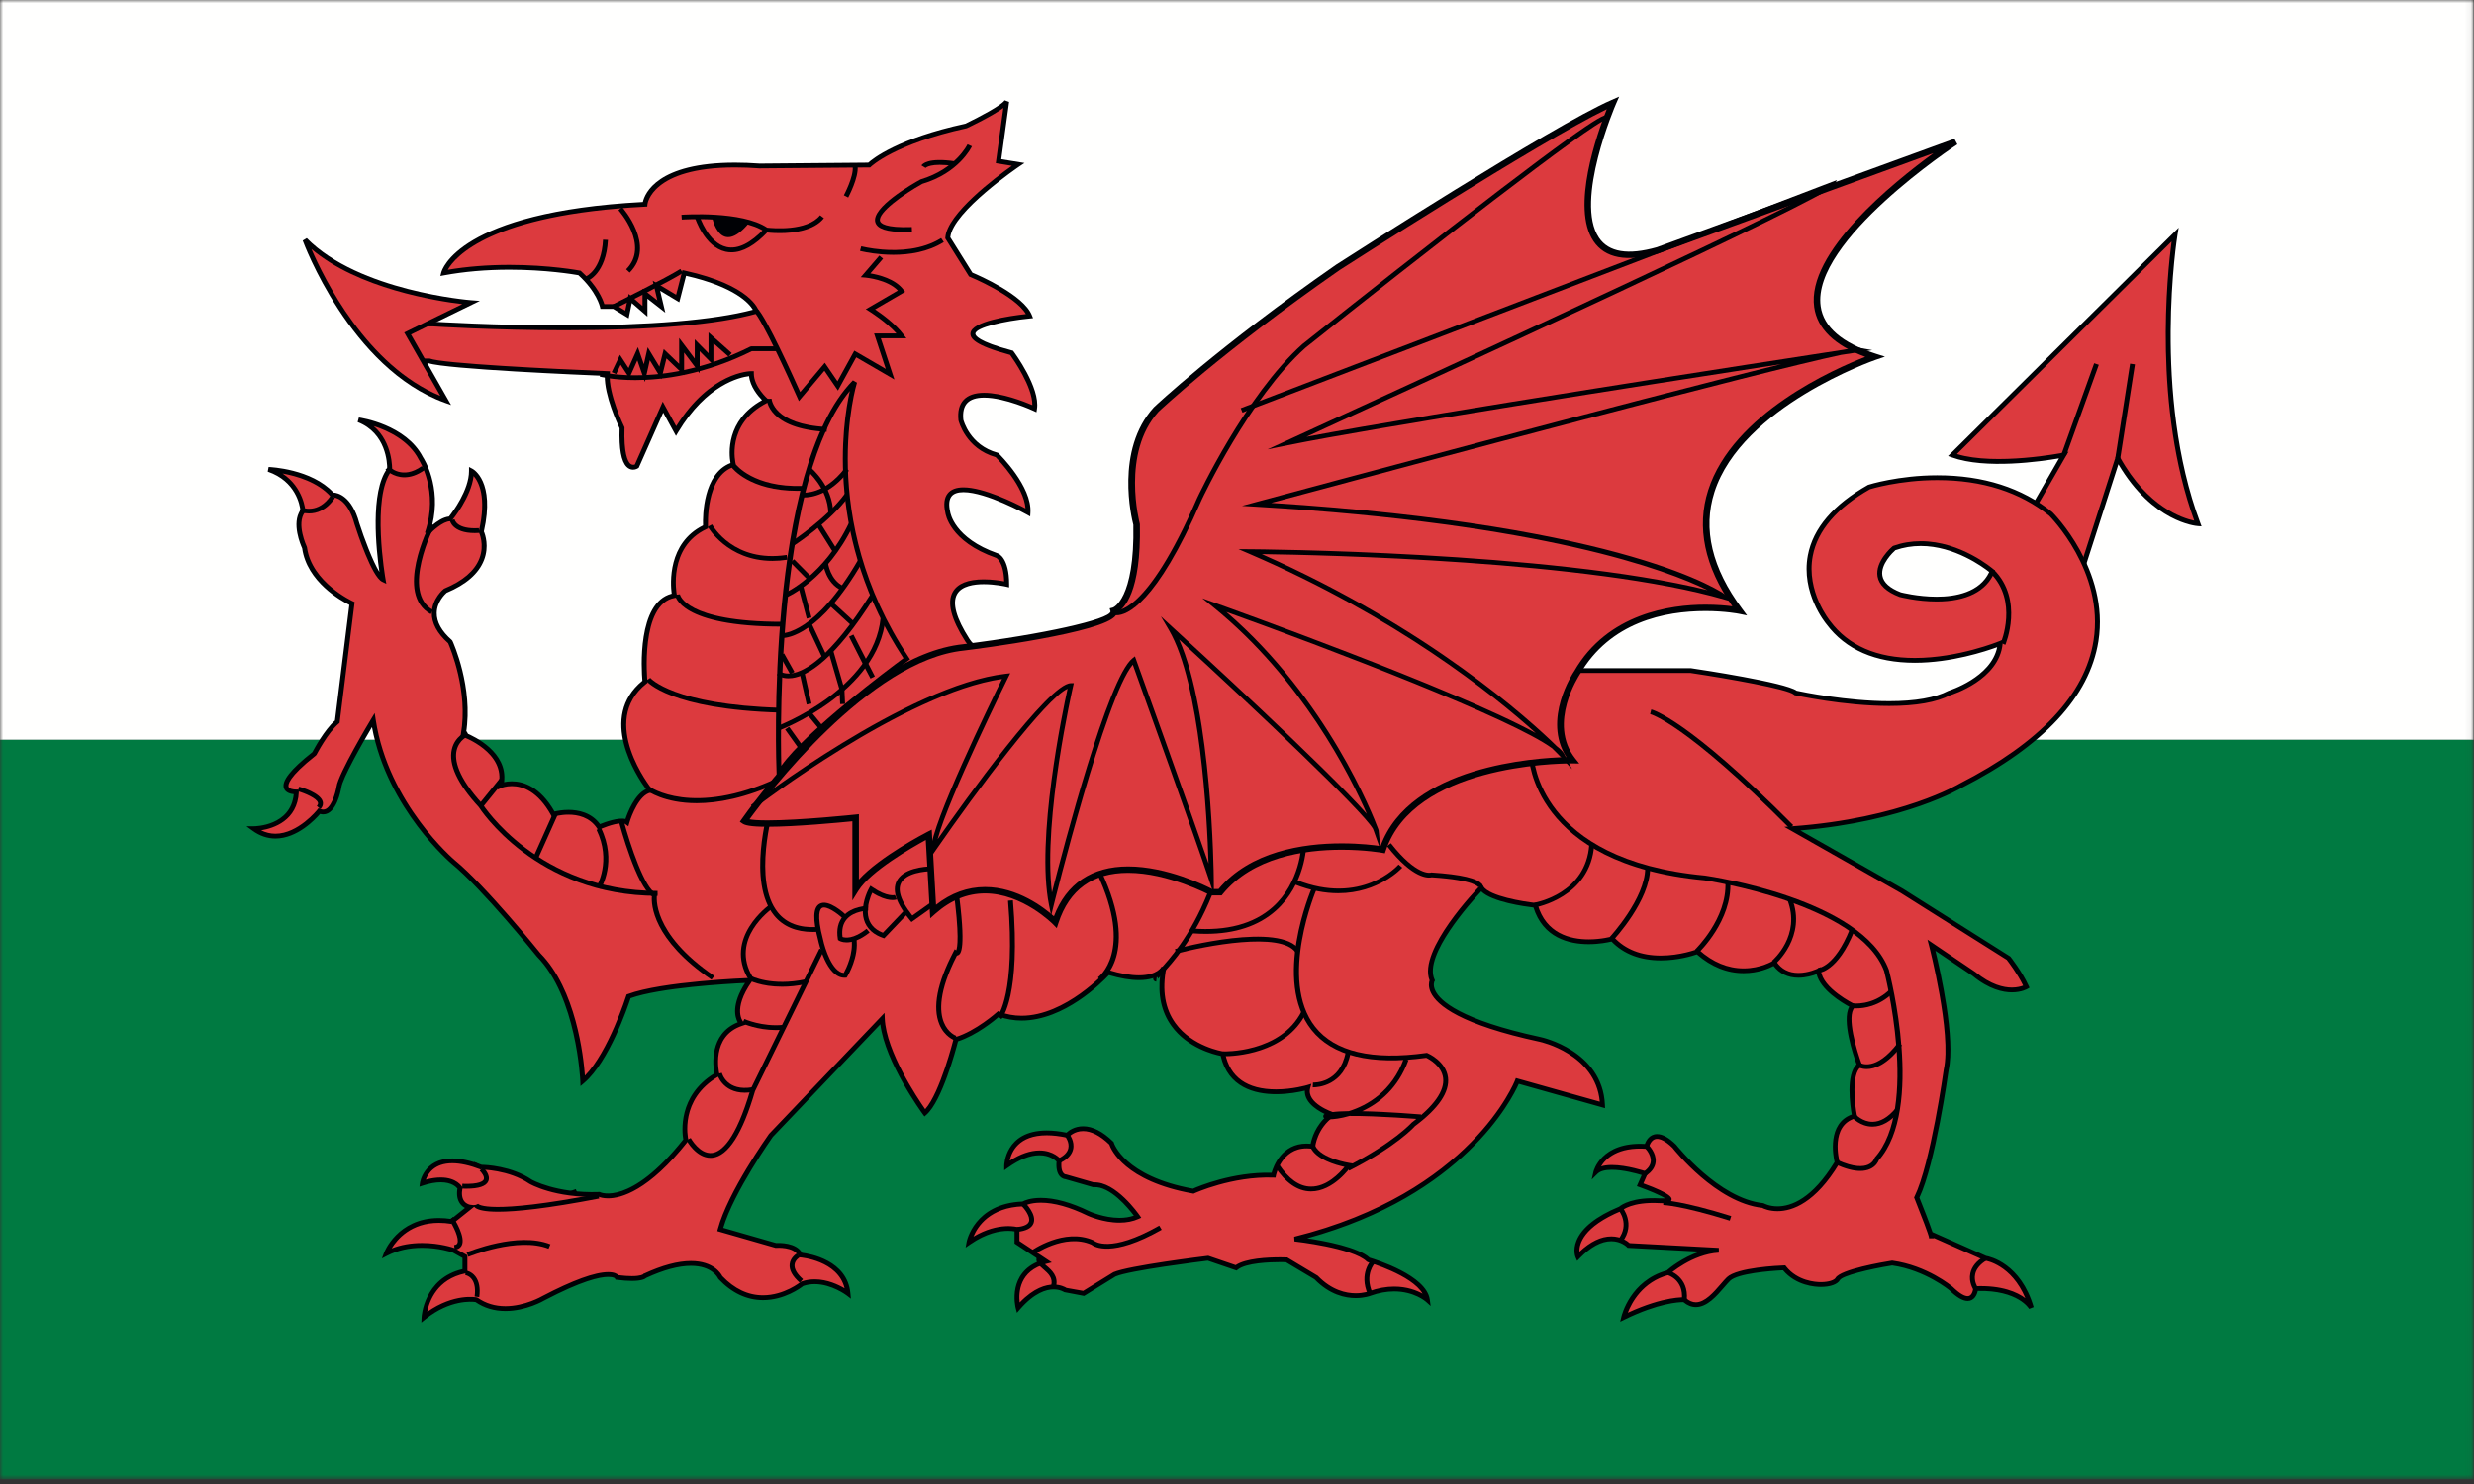 <?xml version="1.0" encoding="UTF-8"?>
<svg width="400px" height="240px" viewBox="0 0 400 240" version="1.1" xmlns="http://www.w3.org/2000/svg" xmlns:xlink="http://www.w3.org/1999/xlink">
    <rect x="0" y="0" width="400" height="240" fill="#333333" stroke="none"/>
    <title>shutterstock_270951695</title>
    <defs>
        <polygon id="path-1" points="0 0 399.94 0 399.94 239.242 0 239.242"></polygon>
    </defs>
    <g id="wine-images" stroke="none" stroke-width="1" fill="none" fill-rule="evenodd">
        <g id="shutterstock_270951695">
            <g id="Group-4">
                <mask id="mask-2" fill="white">
                    <use xlink:href="#path-1"></use>
                </mask>
                <g id="Clip-2"></g>
                <polygon id="Fill-1" fill="#FFFFFE" mask="url(#mask-2)" points="-2.2759572e-15 119.651 399.94 119.651 399.94 0 -2.2759572e-15 0"></polygon>
                <polygon id="Fill-3" fill="#007A41" mask="url(#mask-2)" points="-2.2759572e-15 239.242 399.94 239.242 399.94 119.651 -2.2759572e-15 119.651"></polygon>
            </g>
            <path d="M328.028,83.405 L333.669,73.591 C333.669,73.591 322.026,75.915 315.674,73.591 L351.666,37.953 C351.666,37.953 347.43,63.519 355.37,84.697 C355.37,84.697 347.961,84.179 342.403,74.108 L336.845,91.411" id="Fill-5" fill="#DC3A3E"></path>
            <path d="M337.224,91.527 L336.467,91.294 L342.305,73.115 L342.753,73.924 C347.198,81.98 352.89,83.811 354.768,84.206 C348.124,65.867 350.415,44.263 351.106,39.058 L316.401,73.425 C322.684,75.35 333.482,73.234 333.59,73.212 L334.441,73.043 L328.374,83.595 L327.682,83.215 L332.908,74.126 C330.091,74.615 320.999,75.953 315.536,73.955 L314.963,73.745 L352.254,36.816 L352.057,38.013 C352.015,38.269 347.932,63.728 355.743,84.563 L355.953,85.126 L355.344,85.082 C355.038,85.062 348.04,84.466 342.504,75.084 L337.224,91.527" id="Fill-6" fill="#000105"></path>
            <polyline id="Fill-7" fill="#000105" points="342.795 74.167 342.011 74.049 344.393 58.812 345.178 58.929 342.795 74.167"></polyline>
            <polyline id="Fill-8" fill="#000105" points="334.045 73.719 333.297 73.463 338.588 58.743 339.336 59 334.045 73.719"></polyline>
            <path d="M129.243,207.497 C127.797,205.735 127.288,204.456 127.689,203.585 C128.052,202.796 128.995,202.737 129.035,202.735 L129.077,203.509 L129.056,203.122 L129.08,203.509 C129.075,203.509 128.571,203.548 128.411,203.905 C128.294,204.165 128.201,204.989 129.862,207.013 L129.243,207.497" id="Fill-9" fill="#000105"></path>
            <path d="M77.45,210.009 L76.755,209.634 C77.242,208.778 77.357,208.05 77.099,207.468 C76.691,206.55 75.485,206.245 75.472,206.243 L75.666,205.491 C75.73,205.507 77.265,205.894 77.827,207.159 C78.189,207.972 78.062,208.931 77.45,210.009" id="Fill-10" fill="#000105"></path>
            <path d="M73.68,202.149 L73.23,201.513 C73.81,201.12 74.11,200.672 74.146,200.14 C74.219,199.042 73.109,197.809 72.674,197.425 L73.207,196.849 C73.282,196.915 75.051,198.497 74.938,200.191 C74.885,200.963 74.462,201.622 73.68,202.149" id="Fill-11" fill="#000105"></path>
            <path d="M74.918,192.272 L74.532,191.597 C74.734,191.405 75.805,189.56 76.704,187.9 L77.405,188.263 C75.368,192.029 75.028,192.213 74.918,192.272" id="Fill-12" fill="#000105"></path>
            <path d="M80.079,196.173 C77.365,196.173 76.702,195.323 76.594,195.149 L77.265,194.734 C77.284,194.761 79.38,197.271 93.101,192.309 L93.378,193.034 C86.585,195.492 82.509,196.173 80.079,196.173" id="Fill-13" fill="#000105"></path>
            <path d="M75.852,203.274 L75.286,202.731 C75.456,202.563 79.515,198.639 86.707,200.468 C86.759,200.481 89.702,201.388 93.135,200.468 L93.345,201.216 C89.672,202.198 86.612,201.251 86.484,201.21 C79.754,199.499 75.889,203.237 75.852,203.274" id="Fill-14" fill="#000105"></path>
            <path d="M120.19,176.934 C117.073,176.934 115.948,173.859 115.937,173.822 L116.687,173.571 C116.737,173.712 117.97,177.029 121.6,175.935 L121.833,176.676 C121.232,176.856 120.687,176.934 120.19,176.934" id="Fill-15" fill="#000105"></path>
            <path d="M125.383,167.598 C121.939,167.598 119.978,165.609 119.89,165.518 L120.466,164.985 C120.487,165.007 122.585,167.116 126.151,166.788 L126.226,167.559 C125.937,167.587 125.655,167.598 125.383,167.598" id="Fill-16" fill="#000105"></path>
            <path d="M255.122,108.45 L273.38,108.45 C273.38,108.45 288.994,110.774 290.317,112.065 C290.317,112.065 307.782,115.938 315.192,112.065 C315.192,112.065 322.865,109.741 323.394,104.059 C323.394,104.059 304.077,112.065 295.608,100.702 C295.608,100.702 285.289,88.305 302.225,78.751 C302.225,78.751 319.426,73.327 331.6,83.141 C331.6,83.141 355.944,107.159 317.044,127.043 C317.044,127.043 307.782,132.726 289.786,134.017 L307.518,144.088 L324.718,154.934 C324.718,154.934 326.569,157.259 327.629,159.583 C327.629,159.583 324.189,161.649 319.16,157.518 L312.281,152.868 C312.281,152.868 315.985,167.072 314.663,173.013 C314.663,173.013 312.545,188.25 309.898,193.672 C309.898,193.672 312.281,199.613 312.281,200.13 C312.281,200.646 312.281,199.613 312.281,199.613 L321.012,203.485 C321.012,203.485 326.306,204.261 328.422,211.491 C328.422,211.491 326.569,208.136 319.426,208.394 C319.426,208.394 319.16,212.009 315.456,208.394 C315.456,208.394 311.487,205.036 305.93,204.261 C305.93,204.261 297.839,205.552 297.12,206.843 C296.402,208.136 291.11,208.394 288.464,205.036 C288.464,205.036 281.053,205.294 279.467,206.843 C277.879,208.394 275.232,212.784 272.322,210.2 C272.322,210.2 268.883,209.942 262.531,213.042 C262.531,213.042 263.854,207.36 269.676,205.81 C269.676,205.81 273.38,202.454 277.879,202.194 L263.325,201.421 C263.325,201.421 260.149,198.063 255.122,203.228 C255.122,203.228 253.269,199.097 262.002,195.479 C262.002,195.479 263.589,193.931 268.354,194.188 C273.115,194.447 265.177,191.606 265.177,191.606 L265.971,189.798 C265.971,189.798 259.885,187.733 258.032,189.54 C258.032,189.54 259.089,184.893 266.237,185.409 C266.237,185.409 267.031,181.792 270.735,185.409 C270.735,185.409 277.614,194.188 285.023,194.964 C285.023,194.964 290.794,198.321 297.038,187.991 C297.038,187.991 295.343,181.792 299.843,180.501 C299.843,180.501 298.519,173.788 300.635,172.237 C300.635,172.237 297.726,164.489 299.578,162.683 C299.578,162.683 294.286,160.101 294.02,157.001 C294.02,157.001 289.258,159.325 286.877,155.709 C286.877,155.709 280.79,159.583 274.439,153.9 C274.439,153.9 265.706,157.259 260.678,151.835 C260.678,151.835 250.623,154.676 248.241,146.413 C248.241,146.413 240.831,145.638 239.506,143.571 C239.506,143.571 229.452,153.9 231.568,158.551 C231.568,158.551 228.657,163.716 249.035,168.105 C249.035,168.105 258.731,170.103 259.089,178.693 L245.331,174.819 C245.331,174.819 238.449,193.155 209.339,200.388 C209.339,200.388 218.869,201.421 221.249,203.745 C221.249,203.745 230.245,206.327 230.774,210.2 C230.774,210.2 227.335,207.103 221.514,209.167 C221.514,209.167 217.015,210.976 212.781,206.585 L208.018,203.745 C208.018,203.745 201.759,203.485 199.859,205.036 L195.315,203.485 C195.315,203.485 182.612,205.036 180.231,206.069 L175.202,209.167 L172.292,208.651 C172.292,208.651 169.116,206.327 164.617,211.491 C164.617,211.491 163.03,205.552 169.116,204.003 L164.431,200.904 L164.431,198.838 C164.431,198.838 161.177,197.805 156.679,200.904 C156.679,200.904 157.737,194.964 165.411,194.705 C165.411,194.705 168.587,192.639 175.997,196.255 C175.997,196.255 180.495,198.321 183.935,196.771 C183.935,196.771 180.231,191.348 176.79,191.606 L172.292,190.314 C172.292,190.314 170.968,190.314 171.233,187.733 C171.233,187.733 168.587,184.376 162.765,188.507 C162.765,188.507 162.765,181.534 172.556,183.601 C172.556,183.601 175.202,180.501 179.701,184.893 C179.701,184.893 181.289,190.573 192.933,192.639 C192.933,192.639 199.019,189.798 205.901,190.058 C205.901,190.058 206.958,184.634 212.252,185.409 C212.252,185.409 212.515,182.309 215.426,180.243 C215.426,180.243 210.664,178.693 211.458,175.853 C211.458,175.853 199.549,179.468 197.696,170.43 C197.696,170.43 185.788,168.621 188.169,156.484 C188.169,156.484 186.847,159.583 179.172,157.259 C179.172,157.259 170.175,167.33 161.441,163.973 C161.441,163.973 158.001,167.072 154.562,168.105 C154.562,168.105 152.18,177.661 149.533,179.984 C149.533,179.984 142.917,170.946 142.653,164.749 L124.657,183.601 C124.657,183.601 118.042,192.897 116.454,198.838 L125.452,201.421 C125.452,201.421 128.628,201.161 129.421,202.97 C129.421,202.97 136.566,203.485 137.095,209.167 C137.095,209.167 133.39,206.327 129.685,207.618 C129.685,207.618 122.806,213.3 116.454,206.585 C116.454,206.585 114.337,201.679 104.281,206.327 C104.281,206.327 103.751,207.103 99.782,206.585 C99.782,206.585 98.724,204.261 87.874,209.942 C87.874,209.942 81.788,213.558 77.024,210.2 C77.024,210.2 73.055,209.427 68.556,213.042 C68.556,213.042 68.821,206.843 75.172,205.552 L75.172,203.228 L73.319,202.194 C73.319,202.194 67.498,200.13 62.469,202.712 C62.469,202.712 64.851,196.255 73.055,197.547 L75.965,195.222 C75.965,195.222 73.849,194.964 74.378,192.124 C74.378,192.124 73.055,189.798 68.292,191.348 C68.292,191.348 69.085,185.409 77.818,188.767 C77.818,188.767 82.317,188.767 85.757,191.091 C85.757,191.091 89.727,193.414 96.872,193.155 C96.872,193.155 101.899,195.738 110.898,184.376 C110.898,184.376 109.309,177.661 115.925,173.788 C115.925,173.788 114.337,167.33 119.895,165.522 C119.895,165.522 117.778,163.458 121.218,158.551 C121.218,158.551 107.192,159.067 101.635,161.134 C101.635,161.134 98.46,171.205 94.226,174.819 C94.226,174.819 93.696,161.134 87.08,154.418 C87.08,154.418 78.348,143.571 73.319,139.439 C73.319,139.439 62.469,130.4 60.352,116.456 C60.352,116.456 55.06,125.234 54.795,127.301 C54.795,127.301 54.001,132.208 51.62,131.176 C51.62,131.176 46.327,137.889 41.035,134.017 C41.035,134.017 47.65,134.017 47.915,128.076 C47.915,128.076 42.623,128.334 50.826,121.877 C50.826,121.877 52.679,118.263 54.531,116.713 L56.912,97.602 C56.912,97.602 50.032,94.503 49.238,88.564 C49.238,88.564 47.385,84.69 48.974,82.624 C48.974,82.624 48.709,77.717 43.417,75.909 C43.417,75.909 50.297,76.168 53.737,80.042 C53.737,80.042 56.383,79.784 57.707,84.69 C57.707,84.69 60.352,92.954 61.941,93.729 C61.941,93.729 59.559,80.299 62.999,75.909 C62.999,75.909 63.264,69.969 57.971,67.903 C57.971,67.903 65.381,68.936 68.026,74.102 C68.026,74.102 71.467,79.266 69.085,86.239 C69.085,86.239 71.203,83.915 72.79,83.915 C72.79,83.915 76.231,79.784 76.231,76.168 C76.231,76.168 79.67,77.975 77.818,85.981 C77.818,85.981 80.729,91.92 71.997,95.537 C71.997,95.537 67.498,99.153 72.79,103.801 C72.79,103.801 76.231,111.29 74.907,118.78 C74.907,118.78 82.317,121.362 80.994,127.043 C80.994,127.043 85.757,124.977 89.462,131.692 C89.462,131.692 94.489,130.143 96.872,133.759 C96.872,133.759 100.312,132.208 101.37,132.983 C101.37,132.983 102.693,128.334 105.075,127.817 C105.075,127.817 96.077,116.713 104.281,110.256 C104.281,110.256 102.958,97.344 109.044,96.311 C109.044,96.311 107.456,88.305 114.073,85.207 C114.073,85.207 113.543,76.684 118.571,75.134 C118.571,75.134 116.718,68.42 123.864,64.804 C123.864,64.804 121.482,62.739 121.482,60.415 C121.482,60.415 114.866,60.415 109.309,69.711 L107.192,65.837 L102.958,75.393 C102.958,75.393 100.312,77.201 100.576,69.195 C100.576,69.195 97.931,63.772 98.194,60.415 C98.194,60.415 71.997,59.381 69.35,58.348 L66.704,58.348 L64.587,52.409 L70.144,52.409 C70.144,52.409 106.663,54.733 122.275,50.342 C122.275,50.342 121.218,46.468 110.632,44.144 L109.573,48.276 L106.134,46.21 L106.928,49.567 L104.281,47.501 L104.281,50.342 L101.899,48.276 L101.37,50.859 L99.253,49.567 L97.401,49.567 C97.401,49.567 96.872,46.985 93.696,44.144 C93.696,44.144 82.846,42.079 71.732,44.144 C71.732,44.144 74.113,34.588 104.281,33.04 C104.281,33.04 104.811,25.549 122.806,26.84 L140.536,26.692 C140.536,26.692 144.24,22.967 156.149,20.385 C156.149,20.385 161.972,17.641 162.765,16.43 L161.441,26.067 L164.617,26.583 C164.617,26.583 153.503,34.073 153.238,38.462 L156.942,44.403 C156.942,44.403 165.147,47.76 166.47,51.117 C166.47,51.117 147.946,52.924 163.559,57.057 C163.559,57.057 167.793,62.739 167.264,66.096 C167.264,66.096 154.562,60.156 155.356,67.903 C155.356,67.903 156.413,72.294 161.177,73.585 C161.177,73.585 166.47,78.751 166.205,82.882 C166.205,82.882 151.386,74.618 153.238,82.882 C153.238,82.882 153.768,87.272 161.177,89.855 C161.177,89.855 162.765,90.372 162.765,94.503 C162.765,94.503 148.475,91.147 156.413,103.542 C164.353,115.938 255.122,108.45 255.122,108.45" id="Fill-17" fill="#DC3A3E"></path>
            <path d="M263.494,201.042 L277.902,201.81 L277.905,202.581 C273.604,202.829 269.981,206.062 269.946,206.095 L269.781,206.185 C265.572,207.304 263.799,210.71 263.19,212.298 C269.116,209.565 272.351,209.813 272.352,209.815 L272.487,209.825 L272.588,209.915 C273.118,210.382 273.64,210.61 274.186,210.61 C275.656,210.61 277.067,208.974 278.198,207.659 C278.56,207.239 278.89,206.856 279.185,206.569 C280.836,204.96 287.674,204.675 288.45,204.647 L288.656,204.642 L288.777,204.8 C290.64,207.163 293.556,207.345 294.406,207.345 C295.708,207.345 296.582,206.999 296.77,206.659 C297.544,205.271 304.481,204.101 305.865,203.878 L305.926,203.868 L305.985,203.878 C311.594,204.659 315.551,207.96 315.717,208.101 C317.003,209.353 317.739,209.612 318.131,209.612 C318.928,209.612 319.028,208.378 319.031,208.366 L319.056,208.019 L319.411,208.007 C323.698,207.843 326.147,208.964 327.458,209.94 C325.217,204.579 321.141,203.897 320.953,203.868 L320.851,203.839 L312.676,200.214 L312.676,200.272 L311.884,200.272 L311.884,200.13 C311.847,199.749 310.643,196.588 309.53,193.813 L309.467,193.658 L309.542,193.506 C312.13,188.2 314.249,173.112 314.269,172.96 C315.563,167.146 311.932,153.104 311.895,152.963 L311.635,151.96 L319.389,157.198 C321.922,159.28 323.988,159.713 325.281,159.713 C326.127,159.713 326.755,159.531 327.104,159.396 C326.151,157.444 324.704,155.555 324.446,155.223 L307.301,144.413 L288.481,133.722 L289.758,133.63 C307.452,132.359 316.741,126.771 316.833,126.716 C329.825,120.073 337.101,112.303 338.485,103.61 C340.272,92.396 331.407,83.502 331.318,83.413 C326.573,79.592 320.481,77.643 313.231,77.643 C307.107,77.643 302.393,79.104 302.347,79.119 C297.012,82.138 293.87,85.788 293.086,89.93 C292.002,95.658 295.878,100.411 295.917,100.458 C298.868,104.413 303.468,106.411 309.606,106.411 C316.619,106.411 323.176,103.729 323.24,103.702 L323.851,103.45 L323.79,104.094 C323.244,109.965 315.633,112.336 315.31,112.435 C313.135,113.579 309.795,114.174 305.45,114.174 C298.12,114.174 290.306,112.459 290.229,112.443 L290.119,112.418 L290.035,112.338 C289.139,111.463 279.307,109.723 273.321,108.833 L255.122,108.836 C254.881,108.858 227.668,111.079 202.035,111.079 C202.034,111.079 202.035,111.079 202.034,111.079 C174.654,111.079 159.192,108.612 156.076,103.748 C153.759,100.129 153.077,97.427 154.048,95.717 C154.808,94.379 156.493,93.702 159.057,93.702 C160.423,93.702 161.69,93.899 162.36,94.024 C162.253,90.739 161.052,90.223 161.04,90.219 C153.489,87.586 152.866,83.116 152.844,82.928 C152.532,81.547 152.667,80.472 153.248,79.768 C153.765,79.14 154.616,78.822 155.776,78.822 C159.037,78.822 164.077,81.315 165.806,82.225 C165.548,78.683 161.551,74.52 160.968,73.93 C156.122,72.559 155.014,68.179 154.968,67.993 C154.815,66.526 155.093,65.428 155.788,64.678 C156.494,63.919 157.612,63.532 159.112,63.532 C162.005,63.532 165.584,64.944 166.913,65.514 C166.943,62.569 163.857,58.144 163.317,57.394 C157.509,55.842 156.839,54.71 156.907,53.895 C157.072,51.96 163.222,51.079 165.868,50.79 C164.088,47.776 156.866,44.79 156.789,44.759 L156.671,44.711 L152.833,38.56 L152.842,38.44 C153.075,34.568 161.021,28.64 163.605,26.811 L160.997,26.387 L162.224,17.458 C160.44,18.776 156.815,20.501 156.321,20.734 C144.624,23.281 140.857,26.925 140.82,26.961 L140.704,27.077 L140.54,27.079 L122.81,27.229 C121.402,27.128 120.079,27.079 118.843,27.079 C105.335,27.079 104.683,33.008 104.677,33.069 L104.649,33.406 L104.302,33.426 C79.343,34.708 73.582,41.544 72.397,43.631 C75.495,43.106 78.845,42.838 82.366,42.838 C88.837,42.838 93.724,43.754 93.772,43.764 L93.882,43.785 L93.964,43.858 C96.593,46.21 97.462,48.389 97.706,49.18 L99.367,49.18 L101.094,50.233 L101.646,47.538 L103.884,49.479 L103.884,46.696 L106.284,48.569 L105.534,45.395 L109.319,47.669 L110.341,43.683 L110.72,43.766 C121.416,46.115 122.614,50.075 122.66,50.243 L122.761,50.61 L122.386,50.714 C116.024,52.503 105.569,53.411 91.31,53.411 C79.921,53.411 70.214,52.801 70.118,52.794 L65.145,52.795 L66.986,57.96 L69.497,57.989 C71.54,58.786 89.173,59.67 98.211,60.028 L98.622,60.044 L98.591,60.444 C98.337,63.659 100.908,68.975 100.935,69.028 L100.976,69.113 L100.973,69.208 C100.839,73.28 101.483,74.558 101.88,74.957 C102.131,75.211 102.478,75.191 102.648,75.117 L107.155,64.946 L109.329,68.924 C114.856,60.129 121.209,60.027 121.482,60.027 L121.879,60.027 L121.879,60.415 C121.879,62.534 124.106,64.496 124.128,64.514 L124.558,64.889 L124.047,65.149 C117.264,68.581 118.937,74.969 118.954,75.034 L119.054,75.392 L118.69,75.504 C114.019,76.944 114.464,85.101 114.469,85.183 L114.484,85.443 L114.245,85.555 C107.987,88.487 109.372,95.922 109.435,96.239 L109.511,96.626 L109.112,96.694 C103.455,97.653 104.663,110.093 104.676,110.219 L104.698,110.427 L104.53,110.559 C96.724,116.703 105.299,127.469 105.386,127.577 L105.778,128.063 L105.161,128.196 C103.401,128.579 102.105,131.855 101.753,133.087 L101.597,133.634 L101.132,133.292 C101.008,133.201 100.787,133.153 100.495,133.153 C99.177,133.153 97.06,134.101 97.038,134.109 L96.724,134.251 L96.538,133.968 C95.329,132.134 93.36,131.749 91.921,131.749 C90.616,131.749 89.591,132.058 89.581,132.062 L89.269,132.156 L89.112,131.876 C86.949,127.954 84.456,127.131 82.746,127.131 C81.793,127.131 81.16,127.396 81.153,127.396 L80.434,127.704 L80.606,126.958 C81.836,121.68 74.844,119.168 74.774,119.144 L74.46,119.034 L74.516,118.713 C75.735,111.811 72.803,104.817 72.46,104.032 C70.669,102.438 69.779,100.776 69.817,99.09 C69.869,96.77 71.668,95.299 71.744,95.237 L71.842,95.18 C74.825,93.945 76.73,92.313 77.506,90.329 C78.379,88.094 77.469,86.167 77.46,86.147 L77.402,86.027 L77.431,85.896 C78.711,80.362 77.39,77.909 76.576,76.985 C76.151,80.456 73.232,83.999 73.099,84.159 L72.98,84.303 L72.79,84.303 C71.633,84.303 69.939,85.886 69.382,86.497 L68.709,86.117 C70.998,79.415 67.727,74.362 67.694,74.313 C66.115,71.235 62.755,69.661 60.417,68.907 C63.545,71.579 63.398,75.875 63.395,75.926 L63.39,76.047 L63.315,76.145 C60.018,80.352 62.308,93.53 62.332,93.663 L62.465,94.419 L61.763,94.075 C60.108,93.268 57.778,86.211 57.327,84.805 C56.179,80.549 54.045,80.426 53.806,80.426 L53.624,80.426 L53.438,80.295 C51.366,77.963 47.943,76.983 45.681,76.577 C49.122,78.84 49.368,82.56 49.37,82.604 L49.377,82.745 L49.291,82.856 C47.863,84.715 49.58,88.364 49.598,88.4 L49.632,88.514 C50.387,94.167 57.012,97.221 57.079,97.251 L57.341,97.37 L54.906,116.91 L54.789,117.007 C53.018,118.489 51.199,122.017 51.18,122.051 L51.075,122.18 C46.563,125.73 46.554,126.954 46.659,127.245 C46.786,127.597 47.459,127.689 47.835,127.689 L48.25,127.689 L48.311,128.093 C48.105,132.725 44.232,133.958 42.223,134.284 C42.964,134.649 43.736,134.833 44.53,134.833 C48.186,134.833 51.274,130.978 51.306,130.938 L51.496,130.697 L51.781,130.821 C51.948,130.893 52.108,130.93 52.257,130.93 C53.522,130.93 54.249,128.197 54.403,127.241 C54.673,125.133 59.792,116.62 60.01,116.258 L60.581,115.313 L60.745,116.398 C62.817,130.042 73.47,139.055 73.577,139.146 C78.576,143.252 87.306,154.069 87.394,154.179 C93.137,160.006 94.34,170.831 94.571,173.958 C98.372,170.063 101.226,161.113 101.255,161.018 L101.313,160.838 L101.494,160.771 C107.048,158.705 120.628,158.184 121.203,158.163 L121.99,158.134 L121.545,158.769 C118.364,163.305 120.159,165.233 120.179,165.252 L120.61,165.693 L120.021,165.892 C114.878,167.563 116.25,173.447 116.312,173.696 L116.378,173.973 L116.129,174.12 C109.849,177.797 111.222,184.025 111.284,184.288 L111.325,184.468 L111.212,184.613 C104.884,192.602 100.414,193.796 98.312,193.796 C97.513,193.796 97.004,193.631 96.793,193.547 C89.655,193.787 85.71,191.515 85.554,191.422 C82.231,189.179 77.862,189.153 77.818,189.153 L77.673,189.126 C75.945,188.463 74.414,188.126 73.126,188.126 C70.23,188.126 69.201,189.825 68.853,190.775 C69.717,190.546 70.522,190.429 71.252,190.429 C73.837,190.429 74.69,191.874 74.725,191.934 L74.794,192.055 L74.769,192.192 C74.603,193.084 74.697,193.774 75.052,194.245 C75.436,194.755 76.009,194.838 76.015,194.838 L76.934,194.95 L73.169,197.956 L72.992,197.93 C72.293,197.818 71.609,197.764 70.96,197.764 C66.467,197.764 64.224,200.429 63.329,201.897 C64.809,201.317 66.459,201.025 68.247,201.025 C71.151,201.025 73.362,201.798 73.455,201.831 L75.569,203.003 L75.569,205.866 L75.253,205.931 C70.65,206.866 69.406,210.46 69.072,212.161 C73.414,209.085 77.051,209.812 77.102,209.821 L77.257,209.888 C78.532,210.784 80.033,211.241 81.719,211.241 C84.879,211.241 87.64,209.628 87.667,209.612 C92.596,207.03 96.181,205.728 98.344,205.728 C99.326,205.728 99.788,206.011 99.996,206.222 C100.818,206.323 101.545,206.376 102.16,206.376 C103.634,206.376 103.978,206.079 103.981,206.075 L104.041,205.987 L104.11,205.978 C107.037,204.624 109.594,203.938 111.71,203.938 C115.37,203.938 116.579,205.956 116.788,206.366 C118.757,208.431 120.972,209.476 123.37,209.476 C126.782,209.476 129.403,207.345 129.43,207.323 L129.552,207.255 C130.236,207.015 130.966,206.896 131.722,206.896 C133.767,206.896 135.573,207.763 136.558,208.347 C135.463,203.849 129.456,203.36 129.392,203.356 L129.151,203.339 L129.056,203.122 C128.379,201.581 125.521,201.806 125.484,201.806 L125.411,201.813 L115.973,199.103 L116.069,198.739 C117.657,192.802 124.06,183.761 124.331,183.38 L143.01,163.806 L143.05,164.731 C143.276,170.037 148.349,177.606 149.586,179.379 C151.988,176.705 154.153,168.104 154.176,168.014 L154.23,167.8 L154.444,167.734 C157.761,166.739 161.139,163.719 161.172,163.688 L161.356,163.524 L161.587,163.613 C162.724,164.05 163.93,164.271 165.174,164.271 C172.298,164.271 178.808,157.076 178.872,157.005 L179.042,156.813 L179.29,156.889 C181.146,157.451 182.776,157.735 184.136,157.735 C187.122,157.734 187.778,156.388 187.806,156.33 L188.56,156.558 C187.858,160.134 188.358,163.134 190.049,165.476 C192.773,169.251 197.708,170.039 197.758,170.047 L198.03,170.088 L198.085,170.354 C198.878,174.219 201.652,176.18 206.327,176.18 C209.009,176.18 211.315,175.489 211.339,175.483 L212.031,175.274 L211.839,175.955 C211.152,178.414 215.508,179.86 215.551,179.876 L216.284,180.113 L215.66,180.558 C212.939,182.487 212.648,185.412 212.647,185.442 L212.609,185.851 L212.192,185.79 C211.868,185.745 211.549,185.721 211.248,185.721 C207.198,185.721 206.297,190.085 206.289,190.13 L206.226,190.458 L205.885,190.443 C199.19,190.212 193.163,192.963 193.105,192.989 L192.988,193.043 L192.862,193.021 C181.833,191.063 179.638,185.926 179.353,185.099 C177.855,183.656 176.429,182.926 175.117,182.926 C173.665,182.926 172.869,183.839 172.86,183.849 L172.708,184.03 L172.473,183.979 C171.296,183.73 170.207,183.605 169.233,183.605 C164.679,183.605 163.54,186.313 163.257,187.706 C164.98,186.612 166.594,186.059 168.065,186.059 C170.388,186.059 171.501,187.438 171.548,187.496 L171.644,187.618 L171.628,187.771 C171.508,188.939 171.732,189.474 171.942,189.716 C172.114,189.913 172.296,189.929 172.304,189.929 L172.403,189.942 L176.835,191.217 C180.413,191.033 184.113,196.334 184.267,196.558 L184.523,196.934 L184.102,197.124 C183.2,197.529 182.155,197.734 180.997,197.734 C178.318,197.734 175.928,196.651 175.828,196.604 C172.968,195.212 170.433,194.505 168.281,194.505 C166.483,194.505 165.638,195.025 165.628,195.03 L165.536,195.088 L165.425,195.093 C160.058,195.274 158.067,198.36 157.39,199.987 C161.488,197.563 164.498,198.451 164.554,198.469 L164.827,198.556 L164.827,200.698 L170.064,204.161 L169.216,204.378 C164.793,205.503 164.683,209.06 164.867,210.636 C167.148,208.263 169.088,207.743 170.352,207.743 C171.462,207.743 172.201,208.134 172.443,208.284 L175.122,208.759 L180.019,205.741 C182.478,204.671 194.744,203.165 195.266,203.103 L195.358,203.091 L199.789,204.601 C201.386,203.509 204.965,203.341 207.009,203.341 C207.635,203.341 208.034,203.358 208.034,203.358 L208.135,203.362 L213.068,206.319 C215.326,208.659 217.647,209.149 219.201,209.149 C220.49,209.149 221.353,208.813 221.362,208.81 C222.748,208.317 224.106,208.069 225.415,208.069 C227.509,208.069 229.067,208.69 230.006,209.212 C228.245,206.19 221.215,204.14 221.135,204.116 L220.968,204.019 C218.71,201.815 209.389,200.783 209.294,200.771 L209.243,200.013 C237.818,192.913 244.889,174.868 244.957,174.688 L245.085,174.348 L258.659,178.168 C257.939,170.426 249.044,168.504 248.953,168.484 C236.166,165.729 232.309,162.621 231.323,160.501 C230.894,159.575 231.03,158.874 231.139,158.554 C229.211,153.664 238.806,143.729 239.219,143.305 L239.574,142.942 L239.843,143.366 C240.846,144.929 246.276,145.817 248.284,146.026 L248.548,146.055 L248.622,146.308 C249.96,150.946 253.846,151.921 256.87,151.921 C258.922,151.921 260.552,151.468 260.568,151.463 L260.806,151.396 L260.973,151.576 C262.797,153.543 265.339,154.542 268.528,154.542 C271.656,154.542 274.266,153.551 274.294,153.542 L274.524,153.452 L274.706,153.616 C276.928,155.604 279.354,156.612 281.917,156.612 C284.686,156.612 286.64,155.396 286.66,155.384 L286.994,155.173 L287.211,155.501 C288.018,156.727 289.217,157.348 290.772,157.348 C292.402,157.348 293.828,156.661 293.843,156.654 L294.369,156.399 L294.419,156.968 C294.66,159.813 299.706,162.312 299.756,162.335 L300.248,162.576 L299.858,162.955 C298.489,164.296 300.226,170.014 301.01,172.104 L301.113,172.375 L300.876,172.547 C299.303,173.697 299.878,178.626 300.233,180.429 L300.301,180.774 L299.954,180.874 C295.881,182.042 297.356,187.653 297.422,187.892 L297.463,188.048 L297.38,188.188 C293.542,194.539 289.827,195.872 287.387,195.872 C286.065,195.872 285.169,195.476 284.902,195.341 C277.44,194.506 270.703,186.006 270.419,185.643 C269.189,184.447 268.38,184.188 267.922,184.188 C266.93,184.188 266.635,185.438 266.624,185.489 L266.548,185.818 L266.206,185.794 C261.569,185.458 259.62,187.396 258.863,188.64 C259.347,188.488 259.931,188.412 260.61,188.412 C263.064,188.412 265.977,189.392 266.102,189.433 L266.504,189.569 L265.706,191.384 C270.431,193.112 270.314,193.757 270.264,194.037 C270.164,194.593 269.343,194.593 268.903,194.593 C268.737,194.593 268.547,194.588 268.331,194.576 C263.862,194.33 262.294,195.743 262.28,195.756 L262.159,195.837 C255.953,198.405 255.31,201.206 255.369,202.437 C257.123,200.792 258.854,199.96 260.52,199.96 C262.118,199.96 263.153,200.739 263.494,201.042 Z M68.123,213.892 L68.16,213.026 C68.162,212.962 68.501,206.718 74.775,205.243 L74.775,203.452 L73.123,202.53 L73.123,202.532 C73.105,202.532 70.968,201.8 68.247,201.8 C66.156,201.8 64.275,202.222 62.654,203.054 L61.749,203.521 L62.096,202.581 C62.117,202.524 64.237,196.988 70.96,196.988 C71.596,196.988 72.261,197.038 72.941,197.139 L75.175,195.352 C74.922,195.218 74.645,195.011 74.412,194.702 C73.947,194.085 73.796,193.247 73.96,192.213 C73.742,191.941 72.991,191.202 71.252,191.202 C70.417,191.202 69.463,191.376 68.417,191.717 L67.816,191.912 L67.898,191.3 C67.904,191.259 68.48,187.351 73.126,187.351 C74.497,187.351 76.102,187.696 77.895,188.38 C78.531,188.389 82.688,188.544 85.984,190.771 C85.997,190.779 89.919,193.014 96.857,192.771 L96.963,192.767 L97.057,192.813 C97.06,192.814 101.852,195.097 110.474,184.275 C110.28,183.15 109.579,177.221 115.483,173.597 C115.26,172.338 114.657,167.185 119.28,165.333 C118.812,164.483 118.247,162.446 120.462,158.972 C117.493,159.113 106.739,159.734 101.956,161.43 C101.49,162.859 98.49,171.692 94.486,175.112 L93.86,175.646 L93.829,174.835 C93.823,174.7 93.228,161.216 86.794,154.687 C86.681,154.55 78.003,143.796 73.064,139.734 C72.956,139.646 62.629,130.909 60.141,117.582 C58.441,120.461 55.375,125.896 55.189,127.35 C55.115,127.806 54.421,131.705 52.257,131.705 C52.091,131.705 51.921,131.681 51.751,131.634 C50.998,132.509 48.084,135.606 44.53,135.608 C43.214,135.608 41.958,135.176 40.796,134.326 L39.847,133.631 L41.034,133.629 C41.282,133.627 46.988,133.556 47.491,128.447 C46.973,128.396 46.163,128.201 45.911,127.502 C45.48,126.313 46.943,124.446 50.51,121.63 C50.791,121.094 52.434,118.035 54.155,116.52 L56.484,97.829 C55.183,97.184 49.617,94.12 48.853,88.672 C48.621,88.167 47.094,84.642 48.566,82.515 C48.482,81.737 47.843,77.833 43.285,76.275 L43.432,75.522 C43.716,75.534 50.372,75.827 53.917,79.655 C54.6,79.697 56.9,80.174 58.09,84.592 C58.878,87.047 60.275,90.775 61.344,92.495 C60.843,89.007 59.803,79.55 62.605,75.778 C62.612,74.94 62.45,70.069 57.824,68.263 L58.027,67.52 C58.338,67.563 65.674,68.643 68.381,73.928 C68.496,74.095 71.432,78.61 69.877,84.946 C70.625,84.318 71.644,83.627 72.589,83.538 C73.161,82.81 75.834,79.249 75.834,76.168 L75.834,75.519 L76.419,75.827 C76.569,75.906 80.067,77.848 78.234,85.943 C78.446,86.45 79.117,88.363 78.254,90.589 C77.408,92.772 75.375,94.547 72.21,95.87 C71.964,96.086 70.646,97.329 70.61,99.116 C70.58,100.583 71.403,102.061 73.056,103.512 L73.153,103.642 C73.293,103.948 76.536,111.125 75.351,118.536 C76.72,119.1 82.13,121.65 81.498,126.488 C81.819,126.418 82.245,126.355 82.746,126.355 C84.631,126.355 87.343,127.212 89.659,131.238 C90.092,131.135 90.927,130.976 91.921,130.976 C93.485,130.976 95.606,131.381 97.014,133.274 C97.821,132.942 100.004,132.163 101.123,132.451 C101.493,131.351 102.609,128.479 104.439,127.626 C102.89,125.496 96.647,115.985 103.866,110.088 C103.718,108.375 102.995,97.435 108.599,96.01 C108.386,94.374 107.937,87.835 113.665,84.971 C113.618,83.514 113.636,76.593 118.113,74.881 C117.855,73.448 117.317,67.985 123.204,64.713 C122.546,64.04 121.292,62.547 121.108,60.833 C119.656,61.01 114.267,62.186 109.651,69.907 L109.294,70.506 L107.23,66.729 L103.278,75.647 L103.186,75.71 C103.149,75.735 102.814,75.956 102.357,75.956 C101.97,75.956 101.607,75.796 101.31,75.497 C100.445,74.626 100.075,72.59 100.177,69.276 C99.84,68.569 97.726,64.004 97.78,60.786 C94.388,60.647 72.154,59.712 69.279,58.735 L66.421,58.735 L64.028,52.021 L70.144,52.021 C70.267,52.028 79.949,52.635 91.31,52.635 C104.965,52.635 115.46,51.756 121.721,50.092 C121.155,49.135 118.899,46.426 110.923,44.606 L109.828,48.883 L106.733,47.026 L107.571,50.566 L104.678,48.307 L104.678,51.205 L102.153,49.014 L101.647,51.484 L99.14,49.955 L97.077,49.955 L97.012,49.645 C97.007,49.62 96.466,47.183 93.511,44.504 C92.76,44.372 88.224,43.614 82.366,43.614 C78.612,43.614 75.059,43.92 71.806,44.524 L71.201,44.637 L71.346,44.053 C71.446,43.653 74.124,34.266 103.941,32.669 C104.251,31.286 106.245,26.303 118.843,26.303 C120.099,26.303 121.44,26.355 122.835,26.455 L140.375,26.305 C141.118,25.639 145.202,22.362 156.063,20.006 C158.189,18.993 161.897,17.036 162.431,16.221 L163.159,16.481 L161.887,25.747 L165.649,26.358 L164.843,26.901 C164.733,26.975 154.087,34.197 153.644,38.369 L157.216,44.094 C158.28,44.542 165.546,47.692 166.84,50.977 L167.027,51.452 L166.509,51.502 C162.338,51.91 157.784,52.965 157.698,53.96 C157.677,54.222 158.041,55.195 163.663,56.683 L163.798,56.719 L163.88,56.829 C164.057,57.067 168.204,62.679 167.656,66.155 L167.575,66.67 L167.092,66.446 C167.047,66.423 162.478,64.307 159.112,64.307 C157.845,64.307 156.926,64.607 156.378,65.199 C155.839,65.778 155.628,66.676 155.751,67.866 C155.782,67.985 156.814,72.001 161.283,73.211 L161.384,73.239 L161.457,73.311 C161.679,73.527 166.874,78.649 166.602,82.907 L166.562,83.527 L166.009,83.219 C165.943,83.182 159.468,79.596 155.776,79.596 C154.868,79.596 154.226,79.817 153.866,80.253 C153.443,80.766 153.362,81.624 153.626,82.799 C153.638,82.877 154.256,87.032 161.311,89.491 C161.493,89.549 163.162,90.216 163.162,94.503 L163.162,94.995 L162.672,94.88 C162.654,94.877 160.928,94.477 159.057,94.477 C157.507,94.477 155.502,94.756 154.743,96.092 C153.921,97.538 154.597,99.975 156.75,103.337 C159.669,107.895 175.327,110.304 202.034,110.304 C227.631,110.305 254.817,108.085 255.086,108.063 L273.38,108.062 C275.018,108.301 288.643,110.361 290.498,111.707 C291.387,111.898 298.637,113.399 305.45,113.399 C309.664,113.399 312.877,112.835 315.005,111.723 C315.141,111.674 321.915,109.561 322.909,104.663 C321.057,105.341 315.494,107.185 309.606,107.185 C303.198,107.185 298.38,105.081 295.288,100.93 C295.131,100.743 291.155,95.88 292.302,89.798 C293.13,85.419 296.401,81.588 302.027,78.415 C302.151,78.366 306.977,76.868 313.231,76.868 C320.67,76.868 326.934,78.877 331.854,82.842 C331.975,82.96 341.118,92.133 339.27,103.729 C337.844,112.678 330.428,120.638 317.229,127.386 C317.165,127.427 308.147,132.851 291.081,134.304 L307.718,143.752 L325.034,154.696 C325.11,154.793 326.926,157.085 327.994,159.426 L328.133,159.734 L327.836,159.913 C327.798,159.937 326.865,160.487 325.281,160.487 C323.856,160.487 321.594,160.022 318.906,157.813 L312.915,153.768 C313.735,157.13 316.189,167.984 315.051,173.094 C314.969,173.684 312.938,188.151 310.331,193.687 C310.907,195.13 311.979,197.841 312.448,199.26 L321.131,203.112 C321.762,203.226 326.739,204.323 328.806,211.386 L328.073,211.675 C328.059,211.649 326.299,208.63 319.769,208.771 C319.624,209.466 319.167,210.388 318.134,210.388 C317.329,210.388 316.362,209.825 315.176,208.667 C315.16,208.653 311.27,205.417 305.934,204.653 C302.068,205.274 297.86,206.327 297.468,207.028 C297.096,207.702 295.919,208.12 294.406,208.12 C293.483,208.12 290.364,207.925 288.277,205.431 C286.12,205.522 280.922,205.974 279.748,207.116 C279.467,207.392 279.152,207.759 278.806,208.157 C277.568,209.595 276.027,211.384 274.186,211.384 C273.485,211.384 272.805,211.116 272.167,210.583 C271.422,210.585 268.159,210.728 262.706,213.388 L261.957,213.755 L262.143,212.956 C262.2,212.716 263.573,207.089 269.479,205.462 C269.901,205.095 271.981,203.368 274.801,202.419 L263.143,201.798 L263.034,201.683 C262.998,201.646 262.102,200.734 260.52,200.734 C258.911,200.734 257.192,201.663 255.41,203.495 L254.998,203.919 L254.758,203.384 C254.735,203.337 254.248,202.21 254.893,200.625 C255.744,198.542 258.06,196.7 261.786,195.149 C262.139,194.853 263.931,193.563 268.374,193.804 C268.745,193.822 269.047,193.821 269.235,193.809 C268.542,193.349 266.685,192.559 265.042,191.972 L264.647,191.83 L265.435,190.037 C264.556,189.771 262.413,189.187 260.61,189.187 C259.512,189.187 258.739,189.397 258.313,189.813 L257.348,190.756 L257.644,189.456 C257.655,189.411 258.823,184.622 265.946,185.001 C266.147,184.455 266.69,183.414 267.922,183.414 C268.818,183.414 269.827,183.977 271.014,185.135 C271.118,185.26 277.915,193.83 285.067,194.579 L285.226,194.63 C285.233,194.635 286.06,195.098 287.387,195.098 C289.602,195.098 292.998,193.849 296.615,187.927 C296.387,186.934 295.402,181.681 299.391,180.241 C299.135,178.792 298.417,173.831 300.17,172.12 C299.656,170.697 297.732,165.017 298.989,162.814 C297.781,162.159 294.335,160.1 293.713,157.552 C293.106,157.781 291.999,158.124 290.772,158.124 C289.088,158.124 287.707,157.468 286.756,156.223 C286.049,156.597 284.272,157.385 281.917,157.385 C279.221,157.385 276.673,156.363 274.351,154.347 C273.622,154.597 271.292,155.317 268.528,155.317 C265.198,155.317 262.516,154.292 260.549,152.269 C260.003,152.4 258.592,152.693 256.87,152.693 C253.627,152.693 249.471,151.659 247.934,146.768 C246.544,146.605 241.235,145.888 239.489,144.163 C237.835,145.934 230.148,154.476 231.932,158.393 L232.011,158.568 L231.916,158.737 C231.907,158.755 231.627,159.314 232.072,160.227 C232.843,161.823 236.089,164.919 249.12,167.727 C249.217,167.746 259.119,169.888 259.487,178.68 L259.508,179.216 L245.56,175.288 C244.46,177.769 236.639,193.322 211.351,200.264 C214.276,200.698 219.594,201.698 221.456,203.401 C222.485,203.708 230.634,206.249 231.169,210.149 L231.31,211.204 L230.506,210.487 C230.489,210.47 228.628,208.845 225.415,208.845 C224.201,208.845 222.934,209.075 221.648,209.532 C221.623,209.542 220.657,209.923 219.201,209.923 C217.498,209.923 214.965,209.397 212.528,206.89 L207.899,204.128 C207.748,204.122 207.431,204.116 207.009,204.116 C205.383,204.116 201.461,204.233 200.113,205.333 L199.941,205.476 L195.272,203.882 C194.12,204.024 182.589,205.47 180.392,206.423 L175.284,209.577 L172.053,208.962 C172.049,208.96 171.417,208.517 170.352,208.517 C169.154,208.517 167.242,209.077 164.92,211.743 L164.426,212.31 L164.233,211.591 C164.216,211.526 163.817,209.995 164.196,208.249 C164.521,206.749 165.489,204.837 168.21,203.872 L164.034,201.108 L164.034,199.146 C163.811,199.104 163.458,199.06 162.997,199.06 C161.65,199.06 159.499,199.434 156.907,201.22 L156.122,201.761 L156.287,200.838 C156.299,200.775 157.482,194.636 165.298,194.322 C165.605,194.159 166.575,193.729 168.281,193.729 C170.557,193.729 173.212,194.463 176.174,195.909 C176.189,195.915 178.5,196.96 180.997,196.96 C181.852,196.96 182.63,196.839 183.321,196.597 C182.414,195.39 179.472,191.788 176.821,191.992 L176.748,191.999 L172.22,190.697 C172.064,190.683 171.697,190.606 171.372,190.255 C170.919,189.768 170.735,188.963 170.823,187.864 C170.543,187.583 169.651,186.834 168.065,186.834 C166.562,186.834 164.856,187.501 162.999,188.821 L162.368,189.268 L162.368,188.507 C162.368,188.45 162.448,182.83 169.233,182.83 C170.203,182.83 171.274,182.947 172.425,183.179 C172.786,182.843 173.708,182.15 175.117,182.15 C176.669,182.15 178.305,182.98 179.982,184.618 L180.055,184.688 L180.084,184.788 C180.101,184.843 181.78,190.229 192.88,192.235 C193.771,191.838 199.3,189.515 205.592,189.661 C205.914,188.544 207.255,184.946 211.248,184.946 C211.464,184.946 211.686,184.955 211.914,184.978 C212.076,184.113 212.659,182.03 214.639,180.359 C213.397,179.834 210.876,178.505 210.969,176.384 C210.083,176.599 208.323,176.955 206.327,176.955 C202.873,176.955 198.544,175.872 197.363,170.764 C196.237,170.539 191.971,169.483 189.399,165.921 C187.783,163.683 187.173,160.905 187.579,157.655 C186.919,158.094 185.847,158.51 184.136,158.51 C182.757,158.51 181.131,158.238 179.298,157.701 C178.182,158.893 172.079,165.046 165.174,165.046 C163.914,165.047 162.689,164.835 161.526,164.419 C160.774,165.067 157.889,167.438 154.894,168.409 C154.515,169.872 152.314,178.063 149.8,180.272 L149.468,180.563 L149.21,180.21 C148.95,179.854 143.107,171.81 142.333,165.653 L124.948,183.864 C124.919,183.913 118.655,192.755 116.94,198.573 L125.496,201.03 C125.985,201.002 128.728,200.921 129.681,202.608 C130.946,202.765 136.993,203.79 137.491,209.132 L137.575,210.024 L136.851,209.472 C136.827,209.456 134.458,207.669 131.722,207.669 C131.081,207.669 130.464,207.769 129.883,207.962 C129.45,208.302 126.82,210.251 123.37,210.251 C120.725,210.251 118.298,209.106 116.163,206.849 L116.087,206.735 C116.053,206.655 115.144,204.714 111.71,204.714 C109.73,204.714 107.31,205.364 104.521,206.646 C104.296,206.851 103.703,207.149 102.16,207.149 C101.471,207.149 100.653,207.089 99.73,206.97 L99.51,206.942 L99.419,206.743 C99.429,206.751 99.251,206.501 98.344,206.501 C96.948,206.501 94.03,207.159 88.062,210.284 C87.96,210.345 85.109,212.017 81.719,212.017 C79.897,212.017 78.266,211.53 76.87,210.569 C76.298,210.489 72.759,210.165 68.808,213.341 L68.123,213.892 L68.123,213.892 Z" id="Fill-18" fill="#000105"></path>
            <path d="M300.768,189.37 C299.652,189.37 298.309,189.014 296.752,188.305 L297.089,187.602 C299.797,188.838 301.278,188.692 302.039,188.354 C302.843,187.999 303.038,187.36 303.045,187.333 L303.13,187.181 C310.318,179.164 304.688,157.278 304.63,157.059 C300.538,146.076 275.833,142.403 275.583,142.367 C247.788,139.784 247.198,122.535 247.194,122.362 L247.989,122.351 C247.991,122.518 248.602,139.08 275.68,141.598 C276.735,141.75 301.123,145.381 305.389,156.83 C305.639,157.779 311.161,179.268 303.778,187.634 C303.68,187.894 303.332,188.621 302.393,189.047 C301.922,189.264 301.379,189.37 300.768,189.37" id="Fill-19" fill="#000105"></path>
            <path d="M302.737,182.201 C300.765,182.201 299.477,180.778 299.423,180.717 L300.022,180.209 C300.034,180.222 301.135,181.426 302.739,181.426 C302.752,181.426 302.765,181.426 302.781,181.426 C304.014,181.411 305.245,180.692 306.435,179.294 L307.045,179.79 C305.698,181.375 304.262,182.185 302.781,182.201 C302.765,182.201 302.752,182.201 302.737,182.201" id="Fill-20" fill="#000105"></path>
            <path d="M301.819,172.899 C300.899,172.899 300.35,172.555 300.295,172.521 L300.737,171.876 C300.833,171.938 303.26,173.376 306.872,168.612 L307.512,169.072 C305.124,172.223 303.108,172.899 301.819,172.899" id="Fill-21" fill="#000105"></path>
            <path d="M300.151,163.073 C299.708,163.073 299.435,163.031 299.393,163.025 L299.522,162.261 C299.553,162.268 302.717,162.722 305.487,160.054 L306.044,160.604 C303.798,162.768 301.356,163.073 300.151,163.073" id="Fill-22" fill="#000105"></path>
            <path d="M293.901,157.351 C293.898,157.351 293.897,157.351 293.897,157.351 L293.901,156.963 L293.901,156.575 C293.926,156.575 296.606,156.451 299.089,150.254 L299.827,150.536 C297.143,157.239 294.09,157.351 293.901,157.351" id="Fill-23" fill="#000105"></path>
            <path d="M287.016,155.963 L286.495,155.38 C286.689,155.213 291.214,151.271 288.999,145.571 L289.741,145.296 C292.16,151.509 287.068,155.919 287.016,155.963" id="Fill-24" fill="#000105"></path>
            <path d="M274.596,154.14 L274.042,153.587 C274.093,153.536 279.244,148.547 278.969,142.688 L279.764,142.651 C280.051,148.863 274.818,153.929 274.596,154.14" id="Fill-25" fill="#000105"></path>
            <path d="M260.852,152.058 L260.262,151.537 C260.323,151.476 266.012,145.283 266.001,140.381 L266.794,140.38 C266.809,145.581 261.096,151.796 260.852,152.058" id="Fill-26" fill="#000105"></path>
            <path d="M248.188,146.756 L248.052,145.992 C248.393,145.934 256.424,144.484 256.957,136.583 L257.752,136.634 C257.176,145.15 248.278,146.741 248.188,146.756" id="Fill-27" fill="#000105"></path>
            <path d="M239.763,143.659 L239.014,143.406 C238.993,143.466 238.998,143.495 238.999,143.496 C238.997,143.484 238.629,142.346 231.494,141.882 C230.943,142.014 228.476,142.219 224.253,136.843 L224.884,136.371 C229.089,141.727 231.291,141.134 231.313,141.127 L231.39,141.1 L231.476,141.104 C236.231,141.409 238.977,142.055 239.638,143.025 C239.852,143.338 239.788,143.589 239.763,143.659" id="Fill-28" fill="#000105"></path>
            <path d="M216.351,144.456 C214.288,144.456 211.942,144.063 209.335,143.029 L209.634,142.312 C220.076,146.448 225.879,140.091 226.122,139.817 L226.722,140.323 C226.673,140.377 222.977,144.456 216.351,144.456" id="Fill-29" fill="#000105"></path>
            <path d="M194.955,151.022 C194.252,151.022 193.527,150.995 192.783,150.938 L192.844,150.167 C198.345,150.584 202.688,149.415 205.748,146.701 C210.245,142.712 210.411,136.662 210.411,136.601 L211.206,136.613 C211.201,136.876 211.04,143.047 206.289,147.268 C203.48,149.764 199.674,151.022 194.955,151.022" id="Fill-30" fill="#000105"></path>
            <path d="M218.135,189.325 L217.77,188.636 C225.27,184.847 228.21,181.593 228.239,181.56 C231.842,178.866 233.579,176.392 233.326,174.351 C233.077,172.384 231.059,171.3 230.593,171.073 C221.613,172.302 215.363,170.774 212.015,166.533 C205.731,158.568 211.885,144.084 212.153,143.472 L212.884,143.771 C212.819,143.918 206.64,158.455 212.647,166.062 C215.821,170.083 221.86,171.505 230.6,170.29 L230.71,170.275 L230.814,170.318 C230.932,170.368 233.777,171.594 234.114,174.251 C234.411,176.614 232.616,179.263 228.777,182.121 C228.718,182.204 225.79,185.455 218.135,189.325" id="Fill-31" fill="#000105"></path>
            <path d="M211.972,192.672 C211.946,192.672 211.923,192.672 211.902,192.671 C209.781,192.643 207.831,191.296 206.107,188.667 L206.776,188.251 C208.348,190.646 210.077,191.871 211.911,191.896 C214.468,191.955 216.551,189.722 217.383,188.721 C215.995,188.423 212.786,187.54 211.886,185.566 L212.614,185.251 C213.572,187.354 218.102,188.068 218.147,188.076 L218.766,188.172 L218.414,188.677 C218.299,188.842 215.586,192.672 211.972,192.672" id="Fill-32" fill="#000105"></path>
            <path d="M214.883,181.022 C214.689,181.022 214.54,181.014 214.444,180.995 C213.982,180.911 213.94,180.63 213.944,180.515 C213.956,180.146 214.306,179.985 215.378,179.859 C216.081,179.761 217.019,179.713 218.081,179.698 C221.035,178.786 225.051,176.514 226.975,171.197 L227.722,171.456 C226.082,175.992 223.014,178.433 220.227,179.709 C224.495,179.797 229.464,180.214 229.764,180.238 L229.694,181.011 C229.61,181.004 222.739,180.438 218.189,180.473 C216.755,180.896 215.551,181.022 214.883,181.022" id="Fill-33" fill="#000105"></path>
            <path d="M212.329,175.848 C212.276,175.848 212.244,175.847 212.24,175.847 L212.286,175.072 C212.46,175.08 216.586,175.233 217.564,170.223 L218.343,170.367 C217.314,175.639 213.001,175.848 212.329,175.848" id="Fill-34" fill="#000105"></path>
            <path d="M190.184,154.237 L189.972,153.489 C190.669,153.302 207.044,148.966 210.156,153.653 L209.49,154.075 C207.166,150.576 194.765,153.006 190.184,154.237" id="Fill-35" fill="#000105"></path>
            <path d="M197.919,170.821 C197.771,170.821 197.689,170.817 197.679,170.817 L197.713,170.043 C197.81,170.042 207.014,170.351 210.452,163.526 L211.165,163.87 C207.821,170.509 199.449,170.821 197.919,170.821" id="Fill-36" fill="#000105"></path>
            <path d="M289.36,133.978 C272.437,116.953 266.849,115.502 266.794,115.49 L266.978,114.736 C267.211,114.791 272.845,116.251 289.93,133.438 L289.36,133.978" id="Fill-37" fill="#000105"></path>
            <path d="M319.097,208.61 C319.064,208.562 318.251,207.372 318.575,205.894 C318.809,204.829 319.559,203.909 320.805,203.157 L321.222,203.815 C320.167,204.452 319.538,205.206 319.351,206.056 C319.098,207.214 319.748,208.167 319.754,208.177 L319.097,208.61" id="Fill-38" fill="#000105"></path>
            <path d="M272.717,210.237 L271.926,210.163 C272.252,206.964 269.676,206.214 269.568,206.183 L269.785,205.438 C269.818,205.446 273.106,206.403 272.717,210.237" id="Fill-39" fill="#000105"></path>
            <path d="M262.321,200.842 L261.681,200.382 C263.505,197.964 261.768,195.814 261.693,195.726 L262.309,195.234 C262.331,195.261 264.515,197.931 262.321,200.842" id="Fill-40" fill="#000105"></path>
            <path d="M266.198,190.117 L265.745,189.48 C266.456,188.999 266.843,188.443 266.898,187.834 C266.999,186.709 265.967,185.693 265.956,185.684 L266.514,185.134 C266.568,185.184 267.819,186.405 267.689,187.896 C267.615,188.749 267.114,189.496 266.198,190.117" id="Fill-41" fill="#000105"></path>
            <path d="M221.147,209.319 C219.66,205.911 221.664,203.812 221.749,203.726 L222.323,204.261 C222.252,204.333 220.601,206.093 221.877,209.015 L221.147,209.319" id="Fill-42" fill="#000105"></path>
            <path d="M170.728,208.104 L169.958,207.907 C170.291,206.659 169.464,205.942 168.663,205.251 C167.992,204.671 167.232,204.015 167.725,203.128 L168.423,203.497 C168.258,203.796 168.458,204.04 169.189,204.671 C170.03,205.397 171.181,206.396 170.728,208.104" id="Fill-43" fill="#000105"></path>
            <path d="M164.47,199.223 L164.392,198.452 C165.168,198.376 166.14,198.163 166.358,197.567 C166.662,196.746 165.544,195.389 165.129,194.978 L165.694,194.434 C165.894,194.631 167.632,196.406 167.106,197.83 C166.816,198.613 165.93,199.08 164.47,199.223" id="Fill-44" fill="#000105"></path>
            <path d="M167.044,202.989 L166.571,202.366 C166.794,202.206 172.06,198.468 176.829,200.604 L176.943,200.681 C176.962,200.697 179.42,202.769 187.425,198.212 L187.826,198.88 C179.806,203.444 176.906,201.649 176.447,201.286 C172.109,199.385 167.095,202.952 167.044,202.989" id="Fill-45" fill="#000105"></path>
            <path d="M171.405,188.081 L171.06,187.384 C172.007,186.939 172.565,186.382 172.724,185.726 C172.958,184.75 172.25,183.848 172.243,183.838 L172.87,183.363 C172.907,183.412 173.817,184.571 173.496,185.904 C173.281,186.797 172.579,187.53 171.405,188.081" id="Fill-46" fill="#000105"></path>
            <path d="M186.942,158.759 C186.625,158.726 186.516,158.528 186.482,158.444 C186.34,158.085 186.608,157.794 187.401,156.933 C189.017,155.172 192.381,151.513 195.232,144.458 L195.969,144.742 C193.067,151.926 189.511,155.796 187.993,157.447 C187.644,157.829 187.282,158.222 187.233,158.339 C187.244,158.313 187.259,158.222 187.202,158.121 C187.142,158.022 187.051,157.991 187.024,157.987 L186.942,158.759" id="Fill-47" fill="#000105"></path>
            <path d="M177.976,158.692 L177.523,158.055 C177.581,158.017 183.307,153.904 177.39,141.317 L178.11,140.993 C184.329,154.222 178.237,158.517 177.976,158.692" id="Fill-48" fill="#000105"></path>
            <path d="M161.909,164.825 L161.309,164.318 C161.337,164.286 164.245,160.692 162.981,145.664 L163.771,145.601 C165.074,161.08 162.04,164.68 161.909,164.825" id="Fill-49" fill="#000105"></path>
            <path d="M154.361,168.259 C154.294,168.235 152.714,167.681 151.879,165.659 C150.747,162.922 151.509,158.98 154.137,153.942 L154.366,153.505 L154.599,153.7 C154.788,153.281 155.185,151.425 154.097,143.496 L154.884,143.393 C156.304,153.747 155.304,154.28 154.927,154.479 C154.855,154.518 154.783,154.539 154.713,154.55 C151.722,160.38 151.909,163.634 152.603,165.343 C153.294,167.044 154.568,167.509 154.622,167.526 L154.361,168.259" id="Fill-50" fill="#000105"></path>
            <path d="M102.726,61.471 C99.142,61.471 97.005,60.915 96.958,60.903 L97.171,60.157 C97.275,60.184 107.653,62.868 121.3,56.052 L121.481,56.01 L125.689,56.01 L125.689,56.785 L121.577,56.785 C113.874,60.614 107.183,61.471 102.726,61.471" id="Fill-51" fill="#000105"></path>
            <path d="M126.062,37.701 C124.839,37.701 123.948,37.586 123.85,37.574 L123.674,37.506 C119.843,34.864 110.329,35.503 110.234,35.51 L110.177,34.737 C110.577,34.71 119.94,34.079 124.049,36.817 C124.839,36.905 130.499,37.434 132.587,34.809 L133.214,35.285 C131.591,37.325 128.281,37.701 126.062,37.701" id="Fill-52" fill="#000105"></path>
            <path d="M118.263,40.805 C117.939,40.805 117.621,40.77 117.308,40.702 C113.888,39.944 112.405,35.356 112.344,35.161 L113.103,34.933 C113.116,34.977 114.513,39.29 117.485,39.946 C119.288,40.344 121.347,39.327 123.61,36.928 L124.194,37.452 C122.093,39.681 120.103,40.805 118.263,40.805" id="Fill-53" fill="#000105"></path>
            <path d="M115.105,35.047 C115.105,35.047 116.38,41.829 121.167,35.98 L115.105,35.047" id="Fill-54" fill="#000105"></path>
            <path d="M101.806,44.088 L101.237,43.547 C105.081,39.717 100.044,34.059 99.993,34.002 L100.587,33.49 C100.644,33.552 106.159,39.75 101.806,44.088" id="Fill-55" fill="#000105"></path>
            <path d="M94.927,45.473 L94.65,44.747 L94.787,45.11 L94.646,44.749 C94.752,44.708 97.247,43.7 97.501,38.763 L98.294,38.801 C98.013,44.288 95.052,45.426 94.927,45.473" id="Fill-56" fill="#000105"></path>
            <polyline id="Fill-57" fill="#000105" points="104.269 61.78 103.046 58.278 101.756 61.165 100.343 58.991 99.624 60.504 98.903 60.177 100.236 57.377 101.626 59.517 103.138 56.136 104.103 58.903 104.72 56.165 106.614 59.289 107.315 56.452 109.81 58.842 109.81 54.65 112.326 57.995 112.326 54.87 114.55 57.126 114.55 53.748 118.317 57.098 117.783 57.67 115.344 55.501 115.344 59.047 113.12 56.794 113.12 60.358 110.603 57.013 110.603 60.689 107.759 57.962 106.929 61.327 105.062 58.251 104.269 61.78"></polyline>
            <path d="M99.433,49.913 L99.073,49.221 C99.163,49.178 107.935,44.835 109.985,43.497 L110.427,44.14 C108.337,45.505 99.795,49.734 99.433,49.913" id="Fill-58" fill="#000105"></path>
            <path d="M137.138,31.946 L136.435,31.587 C136.45,31.557 138.033,28.571 137.87,26.985 L138.659,26.907 C138.847,28.723 137.208,31.815 137.138,31.946" id="Fill-59" fill="#000105"></path>
            <path d="M146.28,37.514 C143.352,37.514 141.829,37.01 141.522,35.95 C140.829,33.569 147.489,29.758 148.831,29.018 C154.497,27.333 156.409,23.381 156.429,23.34 L157.149,23.664 C157.067,23.838 155.065,27.975 149.142,29.727 C146.11,31.409 141.9,34.418 142.284,35.737 C142.387,36.088 143.089,36.88 147.423,36.717 L147.454,37.491 C147.04,37.506 146.649,37.514 146.28,37.514" id="Fill-60" fill="#000105"></path>
            <path d="M149.657,27.16 L148.983,26.752 C149.115,26.527 149.999,25.434 154.418,26.088 L154.3,26.854 C150.401,26.278 149.665,27.151 149.657,27.16" id="Fill-61" fill="#000105"></path>
            <path d="M144.44,41.204 C143.777,41.204 143.15,41.174 142.575,41.128 C140.516,40.963 139.102,40.592 139.042,40.577 L139.252,39.829 C139.266,39.833 140.659,40.198 142.64,40.356 C145.302,40.571 149.115,40.42 152.165,38.501 L152.595,39.151 C150.028,40.768 146.98,41.204 144.44,41.204" id="Fill-62" fill="#000105"></path>
            <path d="M129.161,64.872 L128.903,64.288 C127.391,60.858 123.189,51.69 121.931,50.462 L122.491,49.915 C123.931,51.319 128.255,60.892 129.374,63.398 L133.358,58.664 L135.404,61.661 L138.125,56.708 L143.21,59.661 L141.321,53.933 L144.937,53.933 C143.232,52.024 140.554,50.362 140.523,50.344 L139.976,50.006 L145.162,46.988 C143.47,45.211 139.962,44.895 139.925,44.893 L139.165,44.829 L142.173,41.331 L142.78,41.829 L140.727,44.217 C142.036,44.43 144.747,45.076 146.083,46.861 L146.341,47.204 L141.481,50.034 C142.509,50.721 144.772,52.338 146.083,54.092 L146.545,54.708 L142.411,54.708 L144.61,61.376 L138.433,57.788 L135.48,63.165 L133.292,59.963 L129.161,64.872" id="Fill-63" fill="#000105"></path>
            <path d="M72.072,64.78 L65.896,53.934 L76.13,48.94 C76.13,48.94 57.958,47.563 49.313,38.782 C49.313,38.782 56.723,59.271 72.072,64.78" id="Fill-64" fill="#DC3A3E"></path>
            <path d="M50.347,40.276 C52.414,45.071 59.332,59.13 71.186,64.022 L65.349,53.768 L74.742,49.184 C70.588,48.685 57.881,46.684 50.347,40.276 Z M72.937,65.504 L71.934,65.144 C56.588,59.635 49.013,39.118 48.939,38.911 L49.6,38.514 C58.041,47.088 75.979,48.54 76.16,48.554 L77.587,48.663 L66.445,54.099 L72.937,65.504 L72.937,65.504 Z" id="Fill-65" fill="#000105"></path>
            <path d="M114.87,187.254 C112.554,187.254 111.04,184.528 110.975,184.406 L111.675,184.042 C111.69,184.068 113.134,186.671 115.095,186.467 C116.618,186.308 118.938,184.397 121.333,176.198 L132.49,153.413 L133.206,153.746 L122.074,176.472 C120.075,183.33 117.747,186.972 115.177,187.238 C115.072,187.249 114.97,187.254 114.87,187.254" id="Fill-66" fill="#000105"></path>
            <path d="M126.437,159.576 C123.067,159.576 121.12,158.562 121.013,158.502 L121.393,157.822 C121.427,157.841 124.763,159.564 130.226,158.38 L130.398,159.136 C128.921,159.455 127.595,159.576 126.437,159.576" id="Fill-67" fill="#000105"></path>
            <path d="M131.404,150.716 C128.689,150.716 126.589,149.825 125.155,148.063 C120.771,142.672 124.139,131.067 124.284,130.576 L125.046,130.792 C125.013,130.906 121.646,142.505 125.777,147.58 C127.158,149.278 129.265,150.067 132.036,149.925 L132.077,150.697 C131.849,150.709 131.625,150.716 131.404,150.716" id="Fill-68" fill="#000105"></path>
            <path d="M121.028,158.429 C116.907,151.659 124.358,146.338 124.435,146.286 L124.898,146.914 C124.612,147.114 117.964,151.877 121.711,158.034 L121.028,158.429" id="Fill-69" fill="#000105"></path>
            <path d="M147.367,149.118 L147.13,148.833 C145.8,147.227 145.001,145.805 144.755,144.605 C144.537,143.538 144.742,142.627 145.365,141.9 C146.931,140.071 150.607,140.116 150.764,140.117 L150.749,140.893 C150.724,140.892 147.295,140.853 145.973,142.397 C145.507,142.943 145.362,143.617 145.534,144.455 C145.739,145.459 146.404,146.671 147.512,148.058 L152.892,144.233 L153.358,144.859 L147.367,149.118" id="Fill-70" fill="#000105"></path>
            <path d="M142.964,151.751 L142.718,151.664 C142.394,151.551 142.087,151.417 141.813,151.271 C140.356,150.491 139.558,149.209 139.506,147.567 C139.444,145.571 140.476,143.704 140.52,143.626 L140.732,143.245 L141.096,143.493 C143.483,145.126 144.687,144.745 144.697,144.739 L144.985,145.462 C144.837,145.521 143.517,145.955 141.026,144.382 C140.747,144.997 140.261,146.263 140.3,147.543 C140.343,148.917 140.98,149.941 142.194,150.591 C142.365,150.683 142.55,150.768 142.744,150.844 L146.134,147.292 L146.716,147.818 L142.964,151.751" id="Fill-71" fill="#000105"></path>
            <path d="M136.884,152.409 C136.104,152.409 135.673,152.142 135.636,152.117 L135.491,152.022 L135.464,151.855 C135.217,150.325 135.503,149.076 136.317,148.147 C137.743,146.521 140.249,146.501 140.357,146.501 L140.357,147.275 C140.333,147.275 138.103,147.297 136.917,148.655 C136.299,149.363 136.064,150.331 136.22,151.533 C136.637,151.676 137.97,151.909 140.105,150.204 L140.607,150.804 C138.992,152.093 137.732,152.409 136.884,152.409" id="Fill-72" fill="#000105"></path>
            <path d="M136.535,158.126 C133.597,158.127 132.345,152.352 132.292,152.102 C131.382,148.653 131.446,146.76 132.506,146.165 C133.959,145.348 136.446,147.624 136.933,148.089 L136.374,148.642 C135.349,147.658 133.597,146.446 132.901,146.837 C132.593,147.01 131.989,147.854 133.065,151.927 C133.384,153.434 134.582,157.189 136.42,157.347 C136.8,156.65 138.03,154.172 137.673,151.877 L138.458,151.761 C138.919,154.729 137.073,157.804 136.994,157.933 L136.888,158.108 L136.679,158.121 C136.63,158.125 136.583,158.126 136.535,158.126" id="Fill-73" fill="#000105"></path>
            <path d="M137.401,63.232 C125.819,77.274 126.141,116.278 126.318,123.844 C130.474,118.061 143.837,108.098 146.073,106.451 C133.401,87.136 136.193,68.627 137.401,63.232 Z M125.621,126.581 L125.563,125.154 C125.482,123.15 123.714,75.926 137.894,61.511 L138.559,61.894 C138.49,62.11 131.902,83.692 146.94,106.333 L147.142,106.637 L146.845,106.854 C146.672,106.981 129.426,119.61 126.31,125.32 L125.621,126.581 L125.621,126.581 Z" id="Fill-74" fill="#000105"></path>
            <path d="M126.009,118.122 L125.724,117.399 C125.878,117.34 141.27,111.446 142.386,99.913 L143.177,99.985 C142.013,112 126.168,118.062 126.009,118.122" id="Fill-75" fill="#000105"></path>
            <path d="M127.474,109.704 C126.25,109.704 125.629,109.168 125.599,109.141 L126.133,108.568 L125.866,108.855 L126.128,108.565 C126.153,108.586 126.767,109.083 128.052,108.882 C129.98,108.586 134.194,106.528 140.757,96.069 L141.435,96.473 C134.999,106.731 130.636,109.305 128.108,109.658 C127.881,109.69 127.671,109.704 127.474,109.704" id="Fill-76" fill="#000105"></path>
            <path d="M126.491,103.183 C126.438,103.183 126.403,103.181 126.39,103.18 L126.448,102.408 C126.491,102.405 131.788,102.579 138.753,90.526 L139.444,90.906 C132.63,102.702 127.31,103.183 126.491,103.183" id="Fill-77" fill="#000105"></path>
            <path d="M127.15,96.626 L126.833,95.917 C126.896,95.889 133.19,93.126 137.264,84.556 L137.985,84.882 C133.774,93.736 127.419,96.512 127.15,96.626" id="Fill-78" fill="#000105"></path>
            <path d="M128.319,88.28 L127.879,87.635 C127.937,87.598 133.665,83.851 136.615,79.815 L137.261,80.265 C134.226,84.419 128.559,88.124 128.319,88.28" id="Fill-79" fill="#000105"></path>
            <path d="M130.036,80.446 C129.802,80.446 129.66,80.428 129.632,80.424 L129.74,79.657 C129.884,79.676 133.264,80.052 136.62,75.665 L137.256,76.129 C134.246,80.063 131.132,80.446 130.036,80.446" id="Fill-80" fill="#000105"></path>
            <path d="M133.927,82.991 C133.846,78.946 130.593,76.221 130.56,76.194 L131.069,75.6 C131.216,75.719 134.634,78.573 134.721,82.975 L133.927,82.991" id="Fill-81" fill="#000105"></path>
            <polyline id="Fill-82" fill="#000105" points="134.693 89.336 131.97 84.995 132.648 84.59 135.37 88.932 134.693 89.336"></polyline>
            <polyline id="Fill-83" fill="#000105" points="130.53 93.728 127.814 90.985 128.385 90.446 131.101 93.189 130.53 93.728"></polyline>
            <polyline id="Fill-84" fill="#000105" points="130.431 100.045 129.073 94.887 129.842 94.695 131.2 99.852 130.431 100.045"></polyline>
            <path d="M136.062,95.508 C133.487,94.292 133.101,91.272 133.086,91.143 L133.876,91.054 C133.878,91.081 134.23,93.782 136.408,94.812 L136.062,95.508" id="Fill-85" fill="#000105"></path>
            <polyline id="Fill-86" fill="#000105" points="127.75 109.041 126.072 106.04 126.769 105.668 128.448 108.669 127.75 109.041"></polyline>
            <polyline id="Fill-87" fill="#000105" points="132.952 106.403 130.455 101.071 131.176 100.75 133.673 106.081 132.952 106.403"></polyline>
            <polyline id="Fill-88" fill="#000105" points="137.681 101.193 134.052 97.865 134.595 97.299 138.224 100.627 137.681 101.193"></polyline>
            <polyline id="Fill-89" fill="#000105" points="140.742 109.738 139.579 107.532 137.269 102.965 137.982 102.623 141.448 109.383 140.742 109.738"></polyline>
            <polyline id="Fill-90" fill="#000105" points="135.839 113.875 135.741 111.549 133.942 105.367 134.706 105.157 136.521 111.428 136.631 113.844 135.839 113.875"></polyline>
            <polyline id="Fill-91" fill="#000105" points="130.427 113.944 129.3 108.938 130.074 108.772 131.203 113.778 130.427 113.944"></polyline>
            <polyline id="Fill-92" fill="#000105" points="129.132 121.055 126.935 117.983 127.586 117.539 129.782 120.612 129.132 121.055"></polyline>
            <polyline id="Fill-93" fill="#000105" points="132.45 117.934 130.506 115.565 131.125 115.081 133.069 117.45 132.45 117.934"></polyline>
            <path d="M133.649,69.84 C124.185,69.357 123.96,64.708 123.956,64.51 L124.749,64.489 C124.751,64.53 125.017,68.624 133.692,69.067 L133.649,69.84" id="Fill-94" fill="#000105"></path>
            <path d="M128.927,79.377 C121.192,79.377 118.376,75.72 118.257,75.558 L119.007,75.136 C119.033,75.174 121.889,78.835 129.723,78.59 L129.757,79.364 C129.475,79.374 129.198,79.377 128.927,79.377" id="Fill-95" fill="#000105"></path>
            <path d="M124.895,90.706 C117.553,90.706 114.45,85.239 114.416,85.178 L115.137,84.819 C115.277,85.074 118.691,91.04 127.193,89.752 L127.323,90.516 C126.466,90.647 125.657,90.706 124.895,90.706" id="Fill-96" fill="#000105"></path>
            <path d="M126.421,101.336 C109.894,101.336 109.162,96.411 109.138,96.202 L109.928,96.112 C109.935,96.157 110.778,100.561 126.421,100.561 L126.421,101.336" id="Fill-97" fill="#000105"></path>
            <path d="M126.199,115.249 C108.301,114.731 104.596,110.268 104.446,110.079 L105.148,109.631 L104.798,109.855 L105.147,109.629 C105.181,109.672 108.872,113.972 126.226,114.473 L126.199,115.249" id="Fill-98" fill="#000105"></path>
            <path d="M112.64,129.896 C107.358,129.896 104.703,127.955 104.526,127.821 L105.013,127.209 C105.082,127.26 111.94,132.222 125.788,125.788 L126.13,126.487 C120.523,129.093 116.037,129.896 112.64,129.896" id="Fill-99" fill="#000105"></path>
            <path d="M106.321,144.885 C86.569,144.885 77.494,130.667 77.405,130.523 C73.965,126.791 72.488,123.624 73.059,121.166 C73.552,119.041 75.403,118.303 75.481,118.272 L75.768,119.016 C75.704,119.042 74.22,119.646 73.828,121.36 C73.486,122.861 73.937,125.584 78.033,130.042 C78.165,130.24 87.025,144.087 106.321,144.087 L106.321,144.885" id="Fill-100" fill="#000105"></path>
            <path d="M97.14,143.756 L96.465,143.336 C96.489,143.296 98.907,139.25 96.446,134.207 L97.159,133.858 C99.821,139.309 97.251,143.576 97.14,143.756" id="Fill-101" fill="#000105"></path>
            <polyline id="Fill-102" fill="#000105" points="86.958 138.953 86.234 138.627 89.468 131.402 90.192 131.729 86.958 138.953"></polyline>
            <polyline id="Fill-103" fill="#000105" points="78.049 130.563 77.433 130.061 80.873 125.808 81.49 126.312 78.049 130.563"></polyline>
            <path d="M76.755,86.207 C73.08,86.207 72.733,84.208 72.719,84.117 L73.503,83.998 C73.517,84.066 73.846,85.633 77.419,85.412 L77.471,86.183 C77.22,86.2 76.98,86.207 76.755,86.207" id="Fill-104" fill="#000105"></path>
            <path d="M65.388,77.188 C63.497,77.188 62.339,75.955 62.323,75.936 L62.914,75.419 C63,75.511 65.042,77.65 68.205,75.367 L68.678,75.99 C67.435,76.887 66.322,77.188 65.388,77.188" id="Fill-105" fill="#000105"></path>
            <path d="M49.966,83.042 C49.061,83.042 48.432,82.776 48.417,82.77 L48.74,82.062 C48.849,82.109 51.455,83.176 53.486,80.117 L54.152,80.539 C52.79,82.591 51.144,83.042 49.966,83.042" id="Fill-106" fill="#000105"></path>
            <path d="M51.801,130.861 L51.218,130.335 C51.449,130.091 51.436,129.924 51.406,129.819 C51.208,129.123 49.384,128.314 48.152,127.964 L48.375,127.22 C48.721,127.318 51.776,128.223 52.171,129.613 C52.257,129.914 52.262,130.374 51.801,130.861" id="Fill-107" fill="#000105"></path>
            <path d="M69.638,99.33 C63.726,96.109 69.296,85.138 69.536,84.673 L70.245,85.021 C70.191,85.128 64.773,95.793 70.025,98.653 L69.638,99.33" id="Fill-108" fill="#000105"></path>
            <path d="M115.034,158.447 C105.446,151.92 105.292,146.249 105.399,144.954 C102.905,143.314 100.308,133.799 100.011,132.685 L100.78,132.499 C101.95,136.888 104.304,143.683 105.987,144.411 L106.265,144.531 L106.214,144.819 C106.202,144.878 105.251,150.859 115.498,157.836 L115.034,158.447" id="Fill-109" fill="#000105"></path>
            <path d="M180.065,98.759 C180.065,98.759 184.034,97.726 183.77,84.813 C183.77,84.813 180.595,73.192 186.946,66.218 C186.946,66.218 197.001,56.664 216.32,43.234 C216.32,43.234 251.252,20.766 260.778,16.634 C260.778,16.634 247.899,46.162 268.011,40.48 L316.173,22.919 C316.173,22.919 276.127,49.087 303.12,57.697 C303.12,57.697 261.307,71.986 281.243,98.759 C281.243,98.759 262.894,95.058 254.956,108.832 C254.956,108.832 249.487,116.923 254.252,122.949 C254.252,122.949 228.495,122.605 223.553,137.411 C223.553,137.411 205.56,134.14 197.267,144.298 L195.857,144.298 C195.857,144.298 175.744,133.451 170.627,149.119 C170.627,149.119 160.572,138.787 150.868,147.397 L150.163,135.002 C150.163,135.002 140.812,139.82 138.343,143.781 L138.343,132.247 C138.343,132.247 122.111,133.969 120.347,132.764 C120.347,132.764 138.695,106.42 155.808,104.699 C155.808,104.699 180.858,101.599 180.065,98.759" id="Fill-110" fill="#DC3A3E"></path>
            <path d="M159.259,143.455 C164.538,143.455 168.845,146.802 170.398,148.185 C172.403,142.906 176.532,140.124 182.386,140.124 C188.722,140.124 195.013,143.271 195.989,143.781 L197.015,143.781 C202.148,137.682 210.661,136.394 216.932,136.394 C219.931,136.394 222.256,136.689 223.199,136.831 C227.956,123.828 248.274,122.558 253.249,122.443 C249.353,116.329 254.292,108.875 254.515,108.546 C259.905,99.192 270.129,97.79 275.746,97.79 C277.588,97.79 279.103,97.931 280.091,98.057 C275.582,91.576 274.265,85.263 276.18,79.281 C280.158,66.851 296.657,59.623 301.581,57.713 C296.588,55.849 293.811,53.15 293.321,49.677 C292.074,40.849 306.032,29.554 312.603,24.772 L268.198,40.963 C262.965,42.446 259.493,41.748 257.644,39.017 C253.965,33.588 258.235,21.57 259.784,17.663 C248.965,22.876 216.946,43.45 216.612,43.665 C197.562,56.908 187.415,66.494 187.314,66.589 C181.249,73.25 184.25,84.566 184.281,84.68 L184.299,84.803 C184.525,95.869 181.698,98.494 180.593,99.095 C180.565,99.229 180.507,99.376 180.403,99.529 C178.476,102.341 158.183,104.925 155.874,105.211 C140.556,106.752 123.937,128.72 121.181,132.502 C121.653,132.59 122.519,132.674 124.102,132.674 C129.346,132.674 138.196,131.743 138.285,131.734 L138.87,131.672 L138.87,142.238 C142.208,138.543 149.568,134.723 149.916,134.544 L150.646,134.168 L151.338,146.327 C153.78,144.419 156.439,143.455 159.259,143.455 Z M170.86,150.105 L170.244,149.474 C170.194,149.424 165.308,144.488 159.259,144.488 C156.39,144.488 153.687,145.595 151.224,147.778 L150.401,148.51 L149.681,135.848 C147.45,137.064 140.765,140.89 138.795,144.051 L137.813,145.623 L137.813,132.819 C135.735,133.028 128.613,133.707 124.102,133.707 C121.182,133.707 120.399,133.43 120.044,133.188 L119.616,132.894 L119.91,132.473 C120.665,131.39 138.594,105.912 155.754,104.185 C168.495,102.609 179.399,100.183 179.556,98.89 L179.416,98.39 L179.929,98.26 C179.95,98.252 183.479,96.98 183.241,84.884 C182.971,83.853 180.257,72.786 186.55,65.877 C186.677,65.753 196.882,56.113 216.011,42.814 C217.457,41.884 251.107,20.264 260.563,16.162 L261.791,15.629 L261.265,16.836 C261.196,16.992 254.507,32.515 258.526,38.447 C260.116,40.794 263.223,41.294 267.866,39.984 L315.991,22.435 L316.47,23.347 C316.233,23.501 292.868,38.909 294.37,49.537 C294.842,52.89 297.842,55.47 303.286,57.206 L304.769,57.679 L303.294,58.183 C303.078,58.257 281.624,65.74 277.19,79.591 C275.283,85.553 276.791,91.9 281.672,98.455 L282.474,99.534 L281.137,99.265 C281.115,99.26 278.901,98.824 275.746,98.824 C269.169,98.824 260.307,100.603 255.417,109.083 C255.348,109.193 250.196,116.975 254.67,122.635 L255.341,123.48 L254.103,123.465 C251.51,123.465 228.629,123.86 224.056,137.572 L223.913,138.002 L223.457,137.919 C223.429,137.915 220.69,137.426 216.932,137.426 C210.828,137.426 202.533,138.673 197.681,144.619 L197.523,144.814 L195.72,144.814 L195.599,144.749 C195.533,144.715 188.857,141.157 182.386,141.157 C176.677,141.157 172.892,143.889 171.132,149.275 L170.86,150.105 L170.86,150.105 Z" id="Fill-111" fill="#000105"></path>
            <path d="M169.951,148.083 L169.605,146.363 C167.474,135.741 171.78,115.159 172.607,111.387 C169.141,112.932 158.154,127.569 151.241,137.585 L150.525,138.625 L150.525,137.371 C150.525,133.354 160.095,113.7 162.006,109.813 C146.33,112.043 122.146,130.601 121.899,130.793 L121.413,130.193 C121.666,129.999 146.766,110.739 162.629,108.963 L163.337,108.883 L163.027,109.509 C162.922,109.723 153.391,128.972 151.599,135.713 C155.734,129.8 169.522,110.489 173.125,110.489 L173.614,110.489 L173.507,110.956 C173.455,111.18 168.607,132.342 170.076,144.343 C171.983,136.848 179.113,109.673 183.065,106.499 L183.497,106.151 L183.683,106.667 C183.776,106.925 192.126,130.11 195.401,139.655 C195.168,132.207 194.059,110.553 188.983,101.887 L187.692,99.685 L189.589,101.419 C192.463,104.043 214.327,124.063 220.98,131.611 C218.228,125.307 210.414,109.752 196.126,98.17 L194.383,96.757 L196.512,97.517 C198.354,98.174 235.077,111.313 248.306,118.555 C241.449,112.378 225.754,99.793 201.966,89.561 L200.243,88.82 L202.128,88.829 C202.629,88.832 250.73,89.141 276.074,95.437 C269.56,92.237 249.681,84.699 203.144,81.949 L200.803,81.81 L203.064,81.199 C210.57,79.17 263.442,64.907 288.009,58.885 C266.218,62.261 222.089,69.184 208.211,72.003 L204.932,72.67 L207.965,71.283 C228.566,61.87 277.788,39.182 291.981,31.855 L200.888,66.727 L200.603,66.016 L296.985,29.12 L296.527,30.01 C295.532,31.95 230.669,61.741 211.229,70.637 C231.383,66.836 286.238,58.376 298.044,56.563 C299.361,56.299 300.19,56.178 300.427,56.219 L302.708,56.623 L300.417,56.974 C300.336,56.985 299.372,57.132 297.695,57.39 C285.011,60.057 230.295,74.646 205.525,81.329 C263.378,85.009 278.547,95.832 279.169,96.297 L280.874,97.565 L278.821,96.967 C257.227,90.694 213.593,89.748 204.007,89.615 C231.131,101.602 247.413,116.47 251.696,120.672 C252.304,121.141 252.717,121.558 252.897,121.912 L254.181,124.413 L252.255,122.341 C252.229,122.312 251.798,121.848 250.96,121.034 C244.449,116.244 215.513,105.169 198.286,98.968 C214.649,113.058 222.044,131.97 222.806,134.011 C222.855,134.116 222.884,134.206 222.893,134.276 L223.226,137.527 L222.131,134.439 C222.128,134.424 222.079,134.29 221.987,134.05 C220.314,131.138 202.786,114.566 190.644,103.431 C195.947,115.269 196.235,141.056 196.246,142.21 L196.268,144.718 L195.48,142.329 C193.345,135.847 184.617,111.569 183.152,107.499 C178.735,112.697 170.456,146.033 170.37,146.381 L169.951,148.083" id="Fill-112" fill="#000105"></path>
            <path d="M180.547,99.504 C180.27,99.504 180.088,99.455 180.007,99.425 L180.27,98.694 C180.326,98.708 185.172,99.873 193.538,80.574 C193.62,80.4 201.357,63.87 210.573,55.646 C210.711,55.538 222.636,46.033 234.575,36.777 C258.993,17.843 259.595,18.35 260.045,18.7 L259.549,19.305 C259.628,19.365 259.703,19.373 259.731,19.369 C257.694,19.599 229.528,41.54 211.09,56.233 C202.014,64.334 194.342,80.72 194.267,80.884 C186.917,97.835 182.142,99.504 180.547,99.504" id="Fill-113" fill="#000105"></path>
            <path d="M322.104,92.399 C322.104,92.399 314.453,85.749 306.247,88.64 C306.247,88.64 300.416,93.556 307.203,96.158 C307.203,96.158 319.204,99.337 322.104,92.399" id="Fill-114" fill="#FFFFFE"></path>
            <path d="M307.346,95.796 C307.357,95.796 310.053,96.498 313.128,96.498 C316.169,96.498 320.07,95.796 321.622,92.509 C320.586,91.687 315.989,88.299 310.548,88.299 C309.137,88.299 307.761,88.529 306.453,88.979 C306.094,89.301 304.022,91.252 304.348,93.111 C304.541,94.205 305.549,95.108 307.346,95.796 Z M313.128,97.273 L313.128,97.273 C309.93,97.273 307.211,96.562 307.096,96.532 C304.981,95.722 303.805,94.619 303.565,93.24 C303.136,90.783 305.87,88.445 305.986,88.347 L306.111,88.276 C307.528,87.777 309.019,87.525 310.548,87.525 C317.019,87.525 322.151,91.922 322.368,92.109 L322.578,92.292 L322.473,92.545 C321.18,95.638 317.949,97.273 313.128,97.273 L313.128,97.273 Z" id="Fill-115" fill="#000105"></path>
            <path d="M324.225,104.29 L323.503,103.952 C323.53,103.885 326.32,97.207 321.829,92.716 L322.379,92.12 C327.276,97.017 324.256,104.219 324.225,104.29" id="Fill-116" fill="#000105"></path>
            <path d="M76.948,194.852 C76.948,194.852 77.382,197.193 96.807,193.448" id="Fill-117" fill="#DC3A3E"></path>
            <path d="M80.552,195.961 C78.34,195.961 77.353,195.669 76.918,195.381 C76.645,195.198 76.574,195.014 76.557,194.92 L76.948,194.852 L77.305,194.69 C77.364,194.765 78.97,196.492 96.73,193.068 L96.884,193.827 C88.38,195.468 83.43,195.961 80.552,195.961" id="Fill-118" fill="#000105"></path>
            <path d="M75.583,202.904 C75.583,202.904 83.683,199.531 88.843,201.592" id="Fill-119" fill="#DC3A3E"></path>
            <path d="M75.737,203.26 L75.427,202.549 C75.764,202.408 83.741,199.136 88.993,201.232 L88.692,201.949 C83.744,199.978 75.817,203.229 75.737,203.26" id="Fill-120" fill="#000105"></path>
            <path d="M129.069,203.023 C129.069,203.023 126.494,204.463 129.565,207.156" id="Fill-121" fill="#DC3A3E"></path>
            <path d="M129.302,207.443 C128.118,206.406 127.571,205.398 127.674,204.445 C127.8,203.301 128.829,202.713 128.872,202.688 L129.268,203.361 L129.069,203.023 L129.269,203.359 C129.263,203.363 128.54,203.783 128.464,204.535 C128.393,205.215 128.866,206.021 129.832,206.867 L129.302,207.443" id="Fill-122" fill="#000105"></path>
            <path d="M72.954,197.04 C72.954,197.04 75.858,201.516 73.468,201.732" id="Fill-123" fill="#DC3A3E"></path>
            <path d="M73.505,202.117 L73.432,201.348 C73.779,201.314 73.887,201.178 73.938,201.076 C74.309,200.343 73.326,198.336 72.619,197.245 L73.29,196.831 C73.501,197.158 75.337,200.057 74.651,201.42 C74.507,201.703 74.192,202.057 73.505,202.117" id="Fill-124" fill="#000105"></path>
            <path d="M77.832,189.055 C77.832,189.055 81.046,192.057 74.739,191.835" id="Fill-125" fill="#DC3A3E"></path>
            <path d="M75.363,192.235 C75.16,192.235 74.946,192.231 74.724,192.223 L74.753,191.448 C77.555,191.552 78.11,190.985 78.216,190.739 C78.4,190.314 77.852,189.61 77.558,189.334 L78.107,188.775 C78.239,188.897 79.391,190.016 78.948,191.04 C78.601,191.843 77.426,192.235 75.363,192.235" id="Fill-126" fill="#000105"></path>
            <path d="M268.917,194.494 C268.917,194.494 271.868,194.561 279.791,197.04" id="Fill-127" fill="#DC3A3E"></path>
            <path d="M279.669,197.407 C271.89,194.975 268.936,194.882 268.908,194.882 L268.927,194.107 C269.049,194.11 272.024,194.202 279.911,196.67 L279.669,197.407" id="Fill-128" fill="#000105"></path>
            <path d="M116.325,173.598 C116.325,173.598 117.172,177 121.73,176.207" id="Fill-129" fill="#DC3A3E"></path>
            <path d="M120.421,176.714 C116.739,176.714 115.948,173.723 115.94,173.689 L116.71,173.506 C116.743,173.629 117.542,176.54 121.659,175.826 L121.8,176.589 C121.301,176.676 120.843,176.714 120.421,176.714" id="Fill-130" fill="#000105"></path>
            <path d="M120.192,165.153 C120.192,165.153 123.159,166.494 126.664,166.132" id="Fill-131" fill="#DC3A3E"></path>
            <path d="M125.432,166.584 C122.449,166.584 120.135,165.555 120.025,165.506 L120.358,164.802 C120.386,164.814 123.273,166.093 126.622,165.748 L126.706,166.519 C126.271,166.563 125.845,166.584 125.432,166.584" id="Fill-132" fill="#000105"></path>
            <path d="M77.487,209.773 L76.744,209.672 C77.173,206.509 75.299,206.215 75.219,206.204 L75.311,205.46 C75.348,205.464 76.218,205.577 76.868,206.416 C77.475,207.2 77.683,208.33 77.487,209.773" id="Fill-133" fill="#000105"></path>
        </g>
    </g>
</svg>